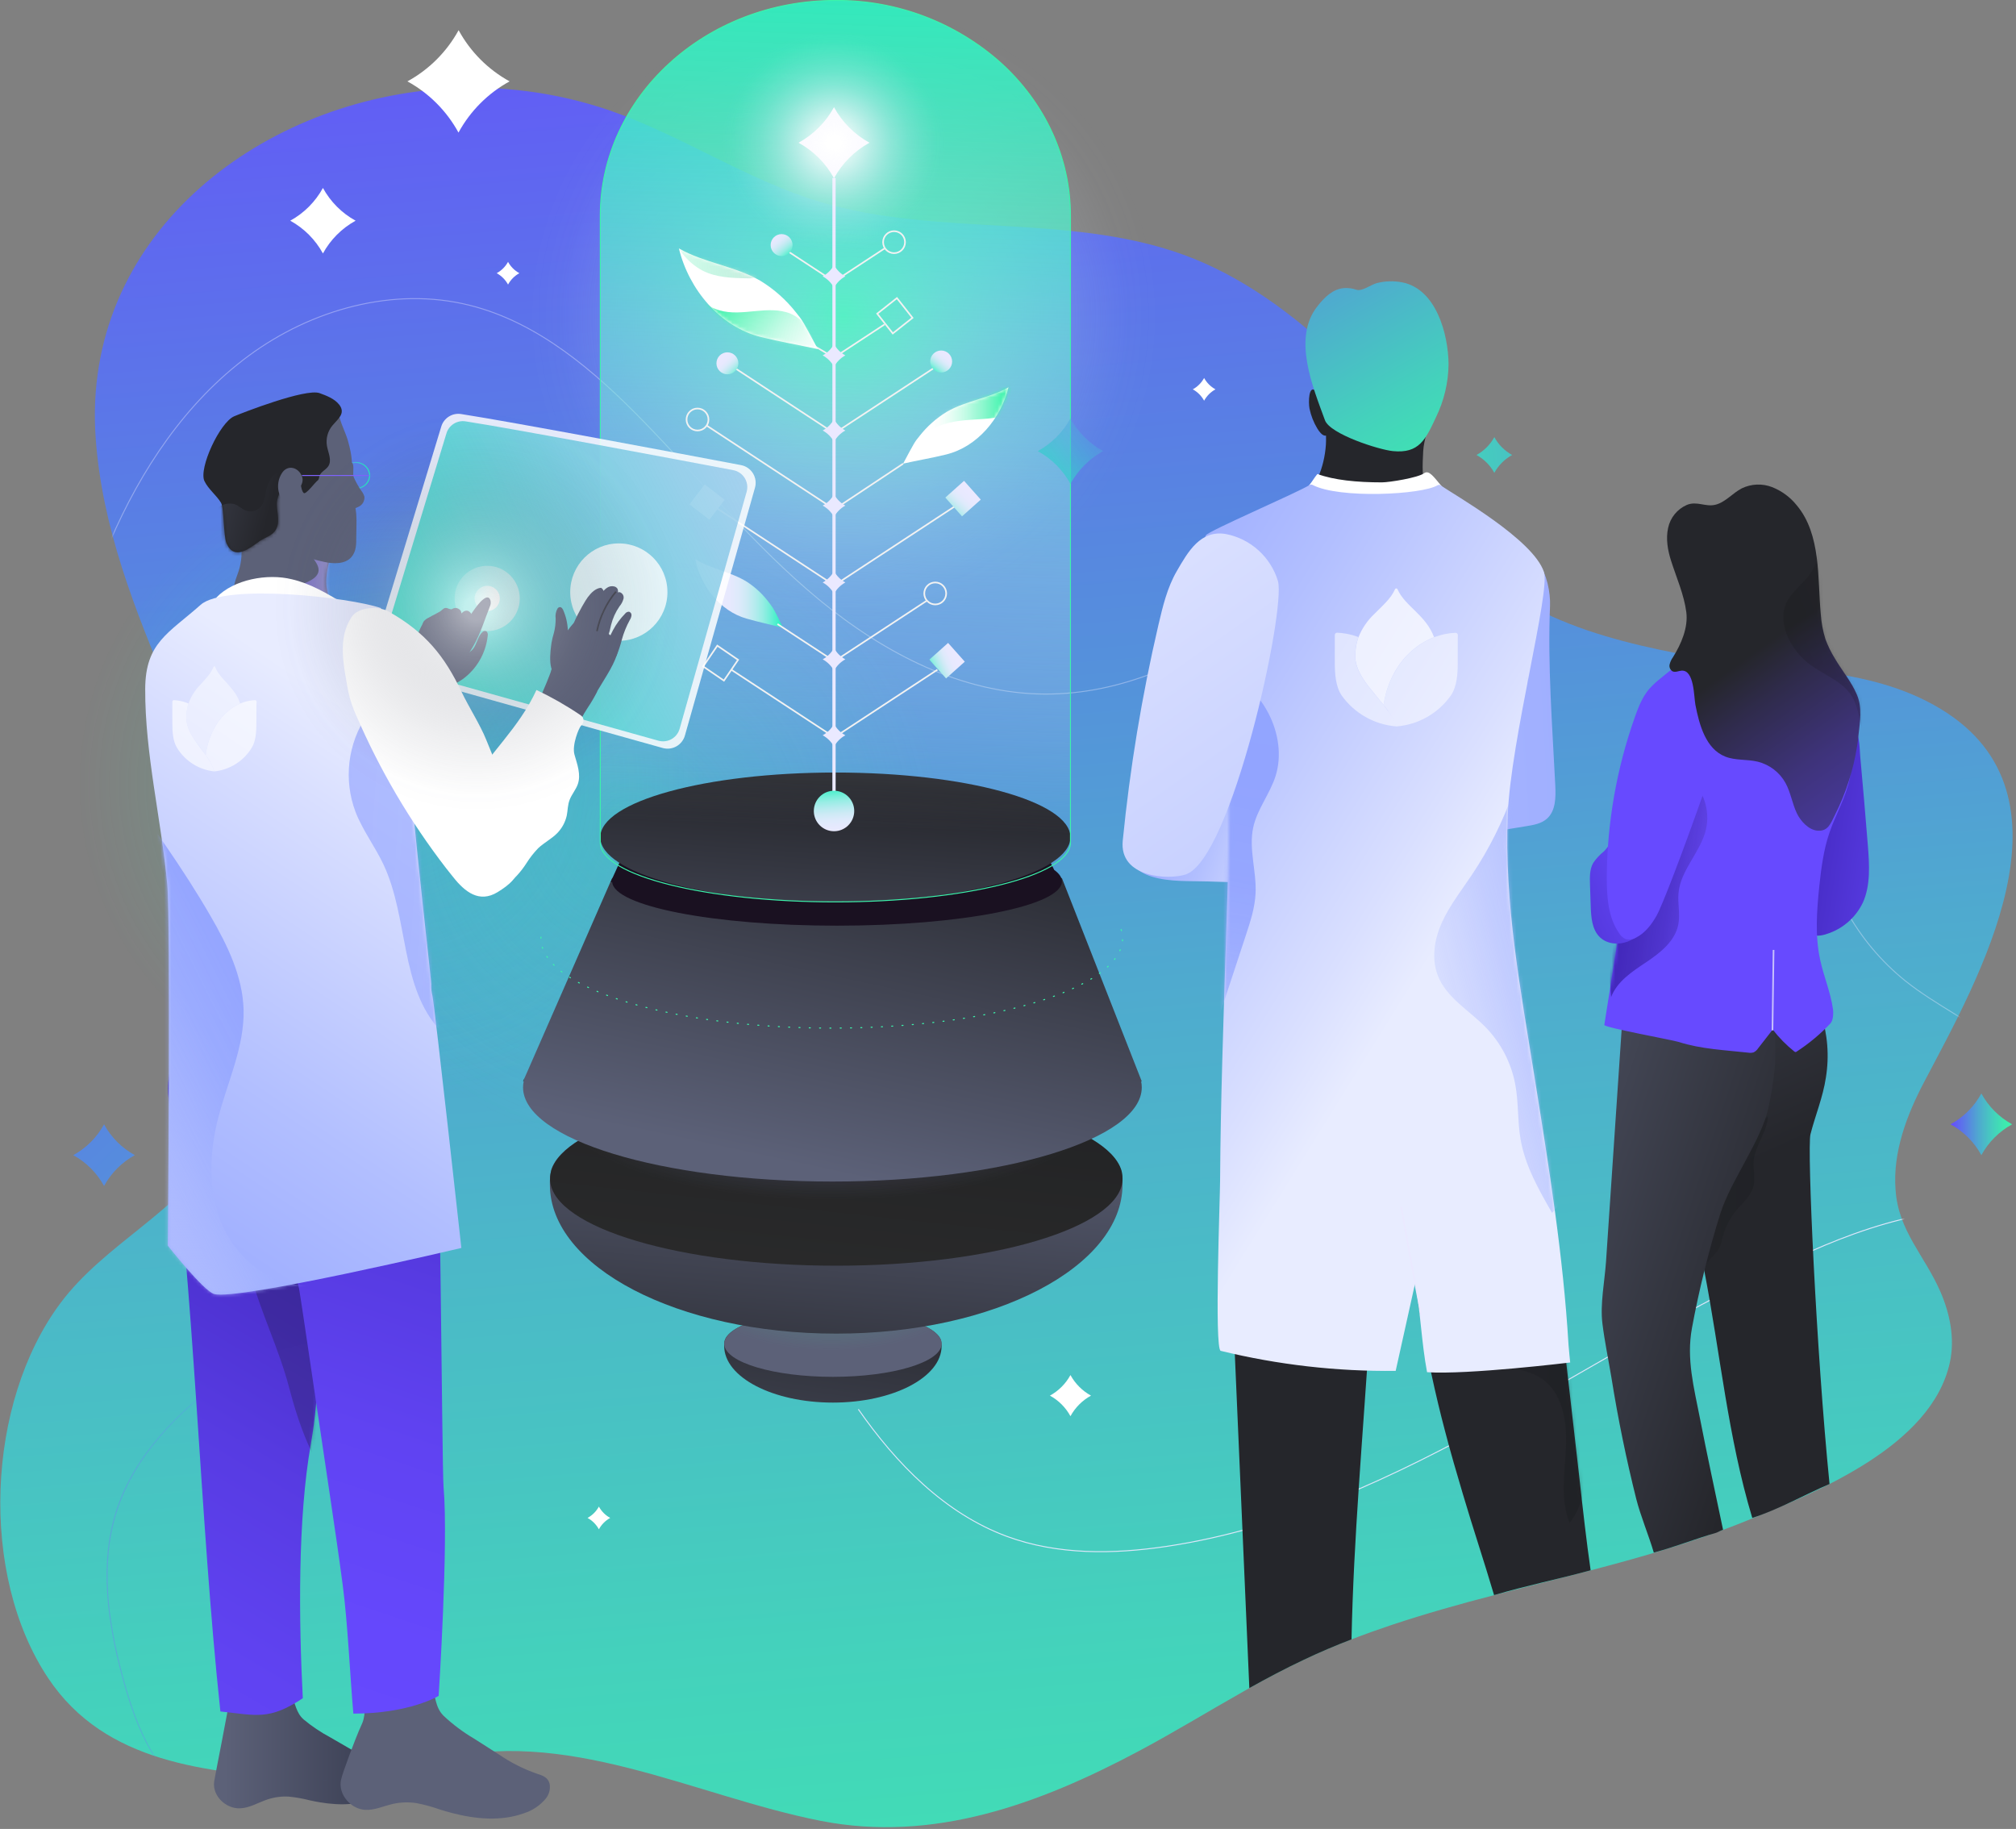 <svg width="571" height="518" viewBox="0 0 571 518" fill="none" xmlns="http://www.w3.org/2000/svg">
<rect x="0" y="0" width="571" height="518" fill="#808080" stroke="none"/>
<path d="M549.604 365.876C552.331 372.15 553.728 379.207 552.264 385.894C547.08 409.58 514.72 422.514 494.992 430.584C487.359 433.704 479.49 436.419 471.57 438.856C468.512 439.795 465.452 440.694 462.388 441.554L460.208 442.161C453.821 443.932 447.391 445.593 440.952 447.22C435.019 448.738 429.077 450.231 423.169 451.782C413.398 454.312 403.686 457.052 394.175 460.214C390.346 461.496 386.55 462.845 382.797 464.304C378.227 466.066 373.716 467.972 369.331 470.063C364.071 472.542 358.929 475.265 353.854 478.099L352.171 479.068C342.172 484.709 332.367 490.73 322.285 496.084C294.36 510.925 264.348 521.954 232.518 515.714C196.657 508.682 159.87 488.512 122.696 498.791C116.283 500.562 110.072 503.192 103.474 504.17C97.406 505.064 91.22 504.533 85.11 504.002C58.7 501.692 29.959 499.617 13.708 475.375C-5.969 446.023 -3.89 397.26 17.074 369.131C29.564 352.318 50.789 343.093 61.579 325.403C72.166 308.041 74.548 286.387 71.569 266.547C64.129 216.991 30.649 174.519 27.098 124.045C23.1 67.39 72.461 28.948 125.28 25.196C141.354 23.997 157.505 26.073 172.756 31.301C193.148 38.401 211.428 50.88 232.089 57.119C266.494 67.508 304.922 59.852 338.25 73.318C354.342 79.819 368.599 90.907 380.987 102.931C393.612 115.157 399.259 133.649 408.533 148.531C424.036 173.398 452.55 180.97 480.483 186.063C503.518 190.279 528.699 188.095 549.689 200.802C590.17 225.314 560.301 277.306 544.959 306.489C540.077 315.765 536.063 326.313 536.888 336.988C537.67 348.666 545.127 355.572 549.604 365.876Z" fill="url(#paint0_linear_20_10276)"/>
<mask id="mask0_20_10276" style="mask-type:luminance" maskUnits="userSpaceOnUse" x="0" y="24" width="571" height="494">
<path d="M549.602 365.876C552.329 372.149 553.726 379.207 552.262 385.893C547.078 409.579 514.718 422.514 494.99 430.583C487.357 433.703 479.488 436.418 471.568 438.855C468.51 439.794 465.45 440.693 462.386 441.553L460.206 442.16C453.819 443.931 447.389 445.592 440.95 447.22C435.017 448.737 429.075 450.23 423.167 451.781C413.396 454.311 403.684 457.051 394.173 460.214C390.344 461.495 386.548 462.844 382.795 464.303C378.225 466.065 373.714 467.971 369.329 470.062C364.069 472.541 358.927 475.265 353.852 478.098L352.169 479.067C342.17 484.709 332.365 490.729 322.283 496.084C294.358 510.924 264.346 521.953 232.517 515.713C196.655 508.681 159.869 488.512 122.695 498.79C116.281 500.561 110.07 503.192 103.472 504.17C97.404 505.064 91.218 504.533 85.108 504.001C58.698 501.691 29.957 499.617 13.706 475.374C-5.971 446.022 -3.892 397.26 17.072 369.13C29.562 352.317 50.787 343.092 61.577 325.402C72.164 308.04 74.546 286.386 71.567 266.546C64.127 216.991 30.647 174.518 27.096 124.044C23.098 67.389 72.459 28.947 125.278 25.195C141.353 23.996 157.503 26.073 172.754 31.3C193.146 38.4 211.426 50.879 232.087 57.119C266.492 67.507 304.92 59.851 338.248 73.317C354.34 79.818 368.597 90.906 380.985 102.93C393.61 115.157 399.257 133.648 408.531 148.531C424.034 173.397 452.548 180.969 480.481 186.062C503.516 190.278 528.697 188.094 549.687 200.801C590.168 225.313 560.299 277.305 544.957 306.489C540.075 315.764 536.061 326.312 536.886 336.987C537.668 348.666 545.125 355.572 549.602 365.876Z" fill="white"/>
</mask>
<g mask="url(#mask0_20_10276)">
<path opacity="0.39" d="M22.299 203.247C58.604 216.775 89.904 241.115 111.989 272.997C122.846 288.739 123.528 308.411 119.715 327.164C116.896 341.035 115.549 352.149 104.794 361.331C92.169 372.116 77.416 380.076 64.018 389.891C50.619 399.705 38.155 412.05 33.046 427.835C28.123 443.063 30.597 459.699 34.78 475.155C37.423 484.903 40.865 494.743 47.404 502.408C55.181 511.489 66.702 516.683 78.418 518.985C90.133 521.287 102.185 520.933 114.119 520.579" stroke="url(#paint1_linear_20_10276)" stroke-width="0.277" stroke-miterlimit="10"/>
<path opacity="0.39" d="M20.009 266.807C11.983 228.731 15.883 189.101 31.178 153.329C39.93 132.999 52.63 113.909 70.413 100.78C88.197 87.651 111.518 81.091 132.954 86.446C152.437 91.294 168.386 105.072 182.39 119.474C198.844 136.389 213.833 154.847 232.045 169.873C250.258 184.898 272.443 196.509 296.008 196.577C339.57 196.695 372.653 159.577 410.13 137.325C421.416 130.63 434.167 125.039 447.22 126.363C464.187 128.049 477.788 140.816 489.082 153.616C500.023 166.019 510.493 179.831 513.489 196.096C515.728 208.179 513.657 220.659 514.97 232.877C516.958 250.517 525.818 266.656 539.621 277.786C548.348 284.742 558.726 289.439 567.268 296.623C587.273 313.487 594.275 342.662 588.611 368.228C582.947 393.794 566.241 415.844 546.101 432.54C525.962 449.235 502.413 461.209 478.983 472.803" stroke="#EAE9FF" stroke-width="0.277" stroke-miterlimit="10"/>
<path opacity="0.92" d="M243.111 399.132C253.842 414.545 267.644 428.694 285.259 435.162C299.567 440.423 315.339 440.221 330.412 437.97C398.313 427.801 453.472 379.164 516.837 352.688C538.93 343.455 565.39 337.249 585.85 349.635C603.801 360.487 611.83 383.642 608.935 404.444C606.04 425.246 593.912 443.763 579.277 458.805C564.641 473.848 547.396 486.032 531.305 499.49" stroke="#EAE9FF" stroke-width="0.277" stroke-miterlimit="10"/>
</g>
<path opacity="0.29" d="M110.931 311.262C160.15 311.262 200.049 271.287 200.049 221.975C200.049 172.663 160.15 132.688 110.931 132.688C61.712 132.688 21.812 172.663 21.812 221.975C21.812 271.287 61.712 311.262 110.931 311.262Z" fill="url(#paint2_radial_20_10276)"/>
<path opacity="0.29" d="M178.849 324.568C228.067 324.568 267.967 284.592 267.967 235.281C267.967 185.969 228.067 145.994 178.849 145.994C129.63 145.994 89.731 185.969 89.731 235.281C89.731 284.592 129.63 324.568 178.849 324.568Z" fill="url(#paint3_radial_20_10276)"/>
<path d="M238.958 178.912C288.177 178.912 328.077 138.937 328.077 89.625C328.077 40.313 288.177 0.338 238.958 0.338C189.739 0.338 149.84 40.313 149.84 89.625C149.84 138.937 189.739 178.912 238.958 178.912Z" fill="url(#paint4_radial_20_10276)"/>
<path d="M266.696 381.222C266.696 390.076 252.91 397.243 235.901 397.243C218.892 397.243 205.115 390.068 205.115 381.222C205.115 381.087 205.115 380.952 205.115 380.818C205.131 380.43 205.176 380.043 205.25 379.662C206.748 374.915 219.894 371.23 235.893 371.23C251.892 371.23 265.038 374.94 266.536 379.662C266.61 380.043 266.655 380.43 266.671 380.818C266.688 380.952 266.696 381.087 266.696 381.222Z" fill="url(#paint5_linear_20_10276)"/>
<path d="M266.699 380.573C266.703 380.654 266.703 380.736 266.699 380.818C266.279 385.877 252.661 389.95 235.922 389.95C219.182 389.95 205.565 385.885 205.144 380.818C205.14 380.736 205.14 380.654 205.144 380.573C205.142 380.264 205.19 379.956 205.287 379.662C206.785 374.915 219.931 371.23 235.93 371.23C251.929 371.23 265.075 374.94 266.573 379.662C266.664 379.957 266.706 380.265 266.699 380.573Z" fill="#5C6178"/>
<path opacity="0.29" d="M235.633 388.542C257.739 388.542 275.66 380.38 275.66 370.312C275.66 360.243 257.739 352.081 235.633 352.081C213.526 352.081 195.605 360.243 195.605 370.312C195.605 380.38 213.526 388.542 235.633 388.542Z" fill="url(#paint6_radial_20_10276)"/>
<path d="M317.933 335.495C317.933 358.81 281.626 377.715 236.844 377.715C192.062 377.715 155.746 358.81 155.746 335.495C155.746 335.141 155.746 334.779 155.746 334.433C155.788 333.416 155.906 332.404 156.1 331.406C160.047 318.901 194.679 309.12 236.819 309.12C278.958 309.12 313.574 318.901 317.529 331.406C317.715 332.405 317.833 333.417 317.883 334.433C317.925 334.779 317.933 335.141 317.933 335.495Z" fill="url(#paint7_linear_20_10276)"/>
<path d="M317.934 333.792C317.934 334.006 317.934 334.216 317.934 334.424C316.823 347.764 280.953 358.473 236.869 358.473C192.786 358.473 156.916 347.764 155.797 334.424C155.797 334.216 155.797 334.006 155.797 333.792C155.798 332.979 155.926 332.171 156.176 331.397C160.123 318.893 194.755 309.111 236.895 309.111C279.034 309.111 313.65 318.893 317.605 331.397C317.838 332.174 317.949 332.982 317.934 333.792Z" fill="url(#paint8_linear_20_10276)"/>
<path d="M234.969 349.13C277.913 349.13 312.726 336.853 312.726 321.709C312.726 306.565 277.913 294.288 234.969 294.288C192.026 294.288 157.213 306.565 157.213 321.709C157.213 336.853 192.026 349.13 234.969 349.13Z" fill="url(#paint9_radial_20_10276)"/>
<path d="M323.21 306.278C323.326 306.833 323.385 307.398 323.387 307.965C323.387 322.696 284.159 334.635 235.767 334.635C187.374 334.635 148.146 322.687 148.146 307.965C148.148 307.398 148.207 306.833 148.323 306.278C148.402 305.911 148.5 305.548 148.618 305.191L149.283 303.69L173.378 248.688H300.764L323.387 306.278H323.21Z" fill="url(#paint10_linear_20_10276)"/>
<path d="M148.618 305.157C148.5 305.514 148.402 305.877 148.323 306.245H148.146L148.618 305.157Z" fill="url(#paint11_linear_20_10276)"/>
<path d="M300.767 249.632C300.767 256.563 272.253 262.17 237.074 262.17C202.197 262.17 173.869 256.656 173.389 249.809H172.951L183.48 226.705H288.833L298.595 246.386C300.035 247.423 300.767 248.51 300.767 249.632Z" fill="#1A1121"/>
<path d="M303.19 237.135C303.19 247.254 273.38 255.475 236.61 255.475C199.84 255.475 170.021 247.254 170.021 237.135C170.021 227.017 199.831 218.796 236.61 218.796C273.388 218.796 303.19 226.966 303.19 237.135Z" fill="url(#paint12_linear_20_10276)"/>
<path d="M317.546 263.275C317.804 264.073 317.935 264.907 317.934 265.746C317.934 265.965 317.934 266.176 317.934 266.395C316.806 280.148 280.364 291.185 235.565 291.185C190.766 291.185 154.333 280.148 153.205 266.395C153.192 266.179 153.192 265.962 153.205 265.746C153.208 264.907 153.338 264.074 153.592 263.275" stroke="#3CF2AB" stroke-width="0.296" stroke-miterlimit="10" stroke-linecap="round" stroke-dasharray="0.3 2.62"/>
<path d="M303.19 61.184V238.822C302.828 248.013 273.153 255.433 236.61 255.433C200.067 255.433 170.392 248.013 170.021 238.822V61.184C170.021 27.456 199.831 0.127 236.61 0.127C253.98 -0.008 270.772 6.368 283.69 18.003C295.742 29.058 303.19 44.32 303.19 61.184Z" fill="url(#paint13_linear_20_10276)"/>
<path d="M303.19 61.184V238.822C302.828 248.013 273.153 255.433 236.61 255.433C200.067 255.433 170.392 248.013 170.021 238.822V61.184C170.021 27.456 199.831 0.127 236.61 0.127C253.98 -0.008 270.772 6.368 283.69 18.003C295.742 29.058 303.19 44.32 303.19 61.184Z" stroke="#3CF2AB" stroke-width="0.277" stroke-miterlimit="10"/>
<path d="M268.144 116.642C273.581 113.48 280.179 112.813 285.641 109.694C283.487 118.539 276.804 126.558 267.967 128.725C263.986 129.712 259.728 130.411 255.789 131.314C259.063 125.175 259.063 125.175 260.46 123.463C262.592 120.746 265.195 118.435 268.144 116.642Z" fill="white"/>
<mask id="mask1_20_10276" style="mask-type:luminance" maskUnits="userSpaceOnUse" x="255" y="109" width="31" height="23">
<path d="M268.144 116.643C273.581 113.481 280.179 112.814 285.641 109.694C283.487 118.54 276.804 126.559 267.967 128.726C263.986 129.712 259.728 130.412 255.789 131.314C259.063 125.176 259.063 125.176 260.46 123.464C262.592 120.747 265.195 118.436 268.144 116.643Z" fill="white"/>
</mask>
<g mask="url(#mask1_20_10276)">
<path d="M268.801 119.728C272.891 118.733 277.175 118.927 281.349 118.379C285.524 117.831 289.892 116.347 292.375 112.94C293.511 111.38 294.167 109.205 293.216 107.518C292.375 106.093 290.691 105.428 289.134 105.132C285.651 104.616 282.095 104.946 278.766 106.093C272.265 108.123 266.395 111.797 261.723 116.76C259.353 119.256 257.311 122.044 255.647 125.057C255.192 125.901 253.669 127.739 254.931 128.135C256.194 128.531 257.599 126.356 258.256 125.698C261.16 122.78 264.807 120.715 268.801 119.728Z" fill="url(#paint14_linear_20_10276)"/>
</g>
<path d="M211.663 164.848C207.102 161.964 201.463 161.18 196.885 158.33C198.45 165.986 203.921 173.052 211.419 175.194C214.786 176.172 218.43 176.939 221.78 177.799C219.162 172.428 219.162 172.428 218.018 170.927C216.284 168.532 214.131 166.472 211.663 164.848Z" fill="url(#paint15_linear_20_10276)"/>
<path d="M228.234 96.582L236.221 101.27L250.529 91.885" stroke="#F2F2F2" stroke-width="0.462" stroke-miterlimit="10"/>
<path d="M215.369 79.523C208.198 75.358 199.487 74.464 192.283 70.358C195.128 82.028 203.94 92.576 215.579 95.469C220.831 96.767 226.453 97.754 231.645 98.883C227.32 90.78 227.32 90.78 225.485 88.529C222.679 84.944 219.252 81.894 215.369 79.523Z" fill="white"/>
<mask id="mask2_20_10276" style="mask-type:luminance" maskUnits="userSpaceOnUse" x="192" y="70" width="40" height="29">
<path d="M215.371 79.523C208.2 75.357 199.489 74.463 192.285 70.357C195.13 82.027 203.941 92.576 215.581 95.468C220.833 96.766 226.455 97.753 231.647 98.883C227.321 90.78 227.321 90.779 225.487 88.528C222.681 84.943 219.254 81.893 215.371 79.523Z" fill="white"/>
</mask>
<g mask="url(#mask2_20_10276)">
<path d="M203.756 87.888C210.228 89.802 217.542 86.294 223.821 88.799C226.087 89.761 227.985 91.429 229.233 93.554C230.482 95.68 231.016 98.151 230.755 100.604C230.436 103.184 228.845 105.899 226.286 106.354C224.376 106.7 222.482 105.705 220.892 104.592C217.525 102.214 214.58 99.153 211.146 96.809C206.82 93.866 201.77 92.146 197.318 89.397C195.523 88.356 193.934 86.992 192.63 85.375C191.063 83.141 190.148 80.513 189.988 77.786C189.929 77.129 189.466 75.037 190.24 74.751C191.014 74.464 192.075 75.914 192.395 76.37C195.677 81.083 197.655 86.117 203.756 87.888Z" fill="url(#paint16_linear_20_10276)"/>
<path d="M198.892 76.597C202.755 78.604 207.308 78.765 211.634 78.824C212.633 78.9 213.637 78.776 214.588 78.461C215.055 78.287 215.462 77.983 215.761 77.584C216.059 77.184 216.236 76.707 216.272 76.21C216.235 75.738 216.103 75.279 215.884 74.86C214.728 72.488 213.111 70.37 211.126 68.633C209.142 66.895 206.831 65.572 204.329 64.742C201.804 63.899 189.954 61.184 189.778 65.585C189.693 67.651 192.05 70.282 193.262 71.791C194.788 73.765 196.705 75.401 198.892 76.597Z" fill="url(#paint17_linear_20_10276)"/>
</g>
<path d="M236.221 50.399V229.69" stroke="#EAE9FF" stroke-width="0.924" stroke-miterlimit="10"/>
<path d="M236.221 30.356C238.539 34.607 242.027 38.101 246.27 40.424C242.027 42.747 238.539 46.241 236.221 50.492C233.902 46.241 230.415 42.747 226.172 40.424C230.412 38.098 233.899 34.605 236.221 30.356Z" fill="white"/>
<path d="M236.221 79.751L250.528 70.366" stroke="#F2F2F2" stroke-width="0.462" stroke-miterlimit="10"/>
<path d="M236.237 79.751L221.93 70.366" stroke="#F2F2F2" stroke-width="0.462" stroke-miterlimit="10"/>
<path d="M236.221 122.797L265.509 103.58" stroke="#F2F2F2" stroke-width="0.462" stroke-miterlimit="10"/>
<path d="M236.221 144.316L255.805 131.322" stroke="#F2F2F2" stroke-width="0.462" stroke-miterlimit="10"/>
<path d="M236.221 165.842L270.744 143.202" stroke="#F2F2F2" stroke-width="0.462" stroke-miterlimit="10"/>
<path d="M236.221 187.361L262.403 170.193" stroke="#F2F2F2" stroke-width="0.462" stroke-miterlimit="10"/>
<path d="M236.221 208.888L265.509 189.68" stroke="#F2F2F2" stroke-width="0.462" stroke-miterlimit="10"/>
<path d="M253.231 71.698C254.946 71.698 256.336 70.305 256.336 68.587C256.336 66.869 254.946 65.476 253.231 65.476C251.515 65.476 250.125 66.869 250.125 68.587C250.125 70.305 251.515 71.698 253.231 71.698Z" stroke="#F2F2F2" stroke-width="0.462" stroke-miterlimit="10"/>
<path d="M266.57 105.494C268.286 105.494 269.676 104.101 269.676 102.383C269.676 100.664 268.286 99.271 266.57 99.271C264.855 99.271 263.465 100.664 263.465 102.383C263.465 104.101 264.855 105.494 266.57 105.494Z" fill="url(#paint18_linear_20_10276)"/>
<path d="M264.889 171.189C266.604 171.189 267.994 169.796 267.994 168.077C267.994 166.359 266.604 164.966 264.889 164.966C263.174 164.966 261.783 166.359 261.783 168.077C261.783 169.796 263.174 171.189 264.889 171.189Z" stroke="#F2F2F2" stroke-width="0.462" stroke-miterlimit="10"/>
<path d="M236.223 235.424C239.384 235.424 241.946 232.857 241.946 229.69C241.946 226.523 239.384 223.956 236.223 223.956C233.062 223.956 230.5 226.523 230.5 229.69C230.5 232.857 233.062 235.424 236.223 235.424Z" fill="url(#paint19_linear_20_10276)"/>
<path d="M254.038 84.426L248.459 88.844L252.869 94.434L258.448 90.015L254.038 84.426Z" stroke="#F2F2F2" stroke-width="0.462" stroke-miterlimit="10"/>
<path d="M273.052 136.181L267.744 140.923L272.477 146.241L277.785 141.499L273.052 136.181Z" fill="url(#paint20_linear_20_10276)"/>
<path d="M268.531 182.087L263.223 186.829L267.955 192.147L273.264 187.406L268.531 182.087Z" fill="url(#paint21_linear_20_10276)"/>
<path d="M236.415 122.797L207.127 103.58" stroke="#F2F2F2" stroke-width="0.462" stroke-miterlimit="10"/>
<path d="M236.416 144.315L200.117 120.512" stroke="#F2F2F2" stroke-width="0.462" stroke-miterlimit="10"/>
<path d="M236.415 165.842L201.9 143.202" stroke="#F2F2F2" stroke-width="0.462" stroke-miterlimit="10"/>
<path d="M236.416 187.361L220.207 176.745" stroke="#F2F2F2" stroke-width="0.462" stroke-miterlimit="10"/>
<path d="M236.415 208.888L207.127 189.68" stroke="#F2F2F2" stroke-width="0.462" stroke-miterlimit="10"/>
<path d="M221.377 72.525C223.092 72.525 224.483 71.132 224.483 69.414C224.483 67.695 223.092 66.302 221.377 66.302C219.662 66.302 218.271 67.695 218.271 69.414C218.271 71.132 219.662 72.525 221.377 72.525Z" fill="url(#paint22_linear_20_10276)"/>
<path d="M206.025 106.009C207.741 106.009 209.131 104.615 209.131 102.897C209.131 101.179 207.741 99.786 206.025 99.786C204.31 99.786 202.92 101.179 202.92 102.897C202.92 104.615 204.31 106.009 206.025 106.009Z" fill="url(#paint23_linear_20_10276)"/>
<path d="M197.559 121.929C199.274 121.929 200.664 120.536 200.664 118.817C200.664 117.099 199.274 115.706 197.559 115.706C195.844 115.706 194.453 117.099 194.453 118.817C194.453 120.536 195.844 121.929 197.559 121.929Z" stroke="#F2F2F2" stroke-width="0.462" stroke-miterlimit="10"/>
<path d="M195.271 142.859L200.912 147.198L205.242 141.546L199.601 137.207L195.271 142.859Z" fill="white"/>
<path d="M199.163 188.754L205.039 192.767L209.045 186.879L203.168 182.866L199.163 188.754Z" stroke="#F2F2F2" stroke-width="0.462" stroke-miterlimit="10"/>
<path opacity="0.85" d="M130.608 117.265C145.555 119.593 193.569 128.64 209.88 131.727C210.575 131.858 211.236 132.132 211.819 132.534C212.402 132.935 212.896 133.454 213.268 134.057C213.64 134.66 213.883 135.334 213.981 136.036C214.078 136.738 214.029 137.453 213.835 138.135L193.99 208.323C193.621 209.625 192.753 210.727 191.574 211.388C190.395 212.049 189.003 212.214 187.703 211.848L109.433 189.924C108.778 189.741 108.167 189.429 107.634 189.006C107.102 188.583 106.659 188.058 106.332 187.461C106.005 186.864 105.8 186.207 105.73 185.53C105.66 184.852 105.726 184.168 105.924 183.516L124.978 120.824C125.326 119.648 126.089 118.638 127.125 117.983C128.161 117.329 129.399 117.074 130.608 117.265Z" fill="white"/>
<path d="M131.889 119.339C146.197 121.566 192.098 130.209 207.685 133.16C208.351 133.285 208.984 133.548 209.543 133.933C210.102 134.317 210.575 134.814 210.931 135.391C211.288 135.969 211.52 136.615 211.613 137.288C211.706 137.96 211.658 138.645 211.472 139.299L192.494 206.409C192.143 207.653 191.314 208.706 190.189 209.338C189.064 209.97 187.735 210.13 186.493 209.782L111.59 188.82C110.963 188.645 110.378 188.346 109.868 187.941C109.359 187.536 108.935 187.034 108.621 186.463C108.308 185.892 108.111 185.265 108.043 184.617C107.974 183.969 108.036 183.314 108.223 182.69L126.444 122.746C126.782 121.612 127.522 120.64 128.525 120.013C129.527 119.386 130.723 119.146 131.889 119.339Z" fill="url(#paint24_linear_20_10276)"/>
<path d="M518.187 420.297C510.916 423.417 503.88 427.473 496.305 429.91C489.421 407.084 487.266 383.466 482.705 359.839C482.419 358.366 482.124 356.893 481.821 355.42C480.082 346.988 478.584 338.492 477.327 329.93C476.132 321.81 475.172 313.471 476.864 305.477C478.833 296.143 485.322 287.871 494.1 284.794C496.858 283.828 499.775 283.405 502.693 283.546C507.27 283.924 511.789 284.829 516.159 286.244C516.066 286.244 515.856 287.087 515.755 287.087C517.654 292.91 518.136 299.102 517.16 305.149C516.319 310.781 514.181 315.807 512.784 321.246C511.799 325.082 514.425 382.842 518.187 420.297Z" fill="url(#paint25_linear_20_10276)"/>
<mask id="mask3_20_10276" style="mask-type:luminance" maskUnits="userSpaceOnUse" x="475" y="283" width="44" height="147">
<path d="M518.187 420.297C510.916 423.417 503.88 427.473 496.305 429.91C489.421 407.084 487.266 383.466 482.705 359.839C482.419 358.366 482.124 356.893 481.821 355.42C480.082 346.988 478.584 338.492 477.327 329.93C476.132 321.81 475.172 313.471 476.864 305.477C478.833 296.143 485.322 287.871 494.1 284.794C496.858 283.828 499.775 283.405 502.693 283.546C507.27 283.924 511.789 284.829 516.159 286.244C516.066 286.244 515.856 287.087 515.755 287.087C517.654 292.91 518.136 299.102 517.16 305.149C516.319 310.781 514.181 315.807 512.784 321.246C511.799 325.082 514.425 382.842 518.187 420.297Z" fill="white"/>
</mask>
<g mask="url(#mask3_20_10276)">
<path style="mix-blend-mode:multiply" opacity="0.26" d="M498.176 318.724C498.897 317.735 499.763 316.86 500.742 316.127C500.574 320.664 496.989 324.509 496.677 329.037C496.526 331.313 497.216 333.649 496.677 335.866C495.996 338.716 493.521 340.698 491.67 342.966C489.752 345.36 488.394 348.156 487.697 351.145C487.556 352.311 487.105 353.417 486.393 354.349C485.282 355.724 484.045 357.014 482.875 358.338C483.481 353.321 485.324 348.557 487.159 343.852C488.994 339.147 490.862 334.332 492.865 329.627C494.733 325.25 496.762 320.874 499.783 317.206" fill="url(#paint26_linear_20_10276)"/>
</g>
<path d="M479.22 376.129C477.605 384.882 479.784 392.994 481.493 401.746C483.521 412.135 485.844 422.826 488.032 433.273C487.342 433.476 486.778 433.872 486.088 434.117C480.003 435.879 474.541 438.088 468.414 439.732C467.034 435.002 464.652 429.319 463.449 424.555C460.615 413.25 458.276 401.825 456.43 390.279C455.588 385.219 454.494 379.958 453.863 374.89C453.164 369.342 454.502 362.883 454.881 357.3C456.519 332.96 458.158 308.62 459.796 284.279C466.647 278.377 474.718 275.147 483.496 276.825C486.262 277.23 488.862 278.397 491.003 280.198C492.354 281.502 493.42 283.072 494.134 284.81C494.614 285.915 501.027 284.81 501.355 285.923C503.93 295.038 502.861 304.381 500.9 313.656C498.939 322.932 490.103 334.585 487.283 343.624C485.6 348.987 484.085 354.409 482.738 359.889C481.403 365.247 480.23 370.66 479.22 376.129Z" fill="url(#paint27_linear_20_10276)"/>
<path d="M529.036 239.379C529.482 244.902 529.835 250.796 527.613 255.67C525.703 259.64 522.33 262.714 518.204 264.245C516.521 264.886 514.77 265.325 513.155 264.717C511.008 263.925 509.552 261.505 508.829 258.984C507.381 253.925 508.265 248.385 509.855 243.418C511.446 238.452 513.71 233.789 515.115 228.746C516.437 224.016 516.992 218.999 518.583 214.412C519.34 212.186 521.63 206.427 524.02 206.123C526.797 205.769 526.679 212.152 526.873 214.159C527.642 222.546 528.362 230.953 529.036 239.379Z" fill="url(#paint28_linear_20_10276)"/>
<path d="M485.188 182.066C483.454 182.909 481.703 184.882 480.374 186.037C478.472 187.684 476.609 189.371 474.785 191.096C473.628 192.114 472.62 193.289 471.789 194.587C470.972 196.177 470.404 197.884 470.106 199.647C468.423 207.236 466.403 214.74 465.688 222.413C464.997 229.867 466.58 237.591 464.375 244.851C463.432 247.954 461.85 250.812 460.764 253.873C459.757 257.072 459.033 260.353 458.601 263.68L454.393 290.283C454.284 291.016 473.75 294.549 475.501 295.114C481.804 297.129 488.529 297.408 495.144 298.133C495.657 298.228 496.185 298.2 496.684 298.049C497.202 297.79 497.641 297.397 497.955 296.911L502.096 291.59C503.879 293.897 505.93 295.983 508.206 297.804C508.308 297.893 508.434 297.949 508.568 297.965C508.683 297.954 508.792 297.906 508.879 297.83C512.357 295.568 515.555 292.902 518.406 289.887C519.248 289.043 519.323 286.952 519.155 285.772C518.473 280.982 516.521 276.496 515.511 271.741C514.063 264.995 514.568 257.946 515.284 251.065C515.831 245.897 516.496 240.694 518.179 235.786C519.963 230.584 522.867 225.761 523.927 220.373C525.097 214.428 523.927 208.188 521.352 202.665C518.776 197.142 515.014 192.345 510.865 187.943C507.835 184.73 504.326 181.56 499.975 180.826C497.62 180.566 495.238 180.708 492.931 181.248C490.717 181.619 488.049 181.298 485.979 181.754C485.704 181.828 485.439 181.933 485.188 182.066Z" fill="#674AFF"/>
<mask id="mask4_20_10276" style="mask-type:luminance" maskUnits="userSpaceOnUse" x="454" y="180" width="71" height="119">
<path d="M485.188 182.066C483.454 182.909 481.703 184.882 480.374 186.037C478.472 187.684 476.609 189.371 474.785 191.096C473.628 192.114 472.62 193.289 471.789 194.587C470.972 196.177 470.404 197.884 470.106 199.647C468.423 207.236 466.403 214.74 465.688 222.413C464.997 229.867 466.58 237.591 464.375 244.851C463.432 247.954 461.85 250.812 460.764 253.873C459.757 257.072 459.033 260.353 458.601 263.68L454.393 290.283C454.284 291.016 473.75 294.549 475.501 295.114C481.804 297.129 488.529 297.408 495.144 298.133C495.657 298.228 496.185 298.2 496.684 298.049C497.202 297.79 497.641 297.397 497.955 296.911L502.096 291.59C503.879 293.897 505.93 295.983 508.206 297.804C508.308 297.893 508.434 297.949 508.568 297.965C508.683 297.954 508.792 297.906 508.879 297.83C512.357 295.568 515.555 292.902 518.406 289.887C519.248 289.043 519.323 286.952 519.155 285.772C518.473 280.982 516.521 276.496 515.511 271.741C514.063 264.995 514.568 257.946 515.284 251.065C515.831 245.897 516.496 240.694 518.179 235.786C519.963 230.584 522.867 225.761 523.927 220.373C525.097 214.428 523.927 208.188 521.352 202.665C518.776 197.142 515.014 192.345 510.865 187.943C507.835 184.73 504.326 181.56 499.975 180.826C497.62 180.566 495.238 180.708 492.931 181.248C490.717 181.619 488.049 181.298 485.979 181.754C485.704 181.828 485.439 181.933 485.188 182.066Z" fill="white"/>
</mask>
<g mask="url(#mask4_20_10276)">
<path d="M478.607 220.431C480.577 222.217 482.041 224.492 482.85 227.028C483.658 229.563 483.783 232.268 483.211 234.867C481.704 241.284 476.04 246.326 475.417 252.886C475.131 255.863 475.939 258.898 475.359 261.833C474.441 266.529 470.309 269.809 466.32 272.474C462.33 275.139 458.013 277.938 456.313 282.407C454.916 270.804 458.577 259.185 463.223 248.46C467.868 237.734 473.591 227.379 476.688 216.131" fill="url(#paint29_linear_20_10276)"/>
</g>
<path d="M451.231 244.438C450.229 246.251 450.271 248.435 450.339 250.509L450.549 256.639C450.65 259.818 450.911 263.385 453.234 265.526C455.414 267.559 458.915 267.677 461.65 266.412C464.385 265.147 466.355 262.727 467.861 260.155C470.657 255.344 472.024 249.832 471.8 244.269C471.774 242.186 471.318 240.13 470.462 238.232C470.028 237.287 469.408 236.441 468.639 235.743C467.869 235.046 466.966 234.513 465.984 234.176C462.744 233.198 458.746 235.104 456.836 237.734C456.106 238.938 455.26 240.068 454.311 241.107C453.117 242.05 452.078 243.174 451.231 244.438Z" fill="url(#paint30_linear_20_10276)"/>
<path d="M470.569 191.923C469.333 192.882 468.181 193.946 467.127 195.102C465.208 197.345 464.089 200.161 463.096 202.952C457.888 217.591 455.182 233.004 455.092 248.544C455.092 254.033 455.471 259.868 458.627 264.354C459.037 265.039 459.64 265.588 460.36 265.931C460.869 266.081 461.403 266.123 461.929 266.055C462.455 265.987 462.961 265.81 463.415 265.535C465.94 264.253 467.766 261.859 469.18 259.379C472.446 253.646 492.055 199.301 493.831 188.432C494.176 186.341 494.336 184.022 493.158 182.26C492.573 181.493 491.815 180.877 490.946 180.46C490.077 180.044 489.122 179.84 488.159 179.865C484.321 179.815 482.974 181.695 480.349 183.913C477.125 186.628 473.826 189.259 470.569 191.923Z" fill="#674AFF"/>
<path d="M502.021 291.809L502.333 269.042" stroke="#C7C0FC" stroke-width="0.462" stroke-miterlimit="10"/>
<path d="M485.836 187.986C489.733 192.172 492.549 197.25 494.042 202.775" stroke="black" stroke-width="0.462" stroke-miterlimit="10"/>
<path d="M514.584 162.562L513.852 171.542C513.103 180.7 512.354 189.983 513.986 199.022" stroke="black" stroke-width="0.462" stroke-miterlimit="10"/>
<path d="M525.99 211.317C524.934 218.082 522.827 224.641 519.745 230.753C518.533 233.156 517.826 235.433 514.914 235.272C512.271 235.129 509.957 232.506 508.913 230.306C507.609 227.54 507.18 224.404 505.698 221.722C504.867 220.235 503.74 218.935 502.386 217.902C501.032 216.869 499.482 216.126 497.829 215.718C494.791 214.993 491.509 215.432 488.614 214.268C483.16 212.076 481.317 205.397 480.198 199.621C479.752 197.345 479.903 189.672 476.259 189.941C475.417 190.009 474.576 190.49 473.734 190.144C473.402 189.948 473.142 189.65 472.991 189.295C472.839 188.94 472.805 188.547 472.892 188.171C473.086 187.418 473.421 186.709 473.877 186.08C476.192 182.361 478.178 177.732 477.622 173.389C476.991 168.457 474.811 163.549 473.313 158.844C472.345 155.825 471.782 152.579 472.472 149.493C472.775 148.076 473.409 146.751 474.322 145.627C475.235 144.503 476.4 143.611 477.723 143.026C480.593 141.803 483.059 143.658 485.879 142.95C488.698 142.241 490.718 139.67 493.344 138.304C494.67 137.665 496.112 137.305 497.583 137.244C499.053 137.183 500.52 137.423 501.894 137.95C504.645 139.032 507.065 140.816 508.913 143.127C515.857 151.407 514.754 163.92 515.705 173.92C515.869 176.33 516.313 178.713 517.027 181.021C517.731 182.927 518.625 184.757 519.695 186.485C521.723 189.942 524.399 193.07 525.956 196.788C527.513 200.507 526.798 204.377 526.377 208.273C526.284 209.31 526.15 210.305 525.99 211.317Z" fill="url(#paint31_linear_20_10276)"/>
<mask id="mask5_20_10276" style="mask-type:luminance" maskUnits="userSpaceOnUse" x="472" y="137" width="55" height="99">
<path d="M525.988 211.318C524.932 218.083 522.825 224.642 519.743 230.754C518.531 233.157 517.824 235.433 514.912 235.273C512.27 235.13 509.955 232.507 508.912 230.307C507.607 227.541 507.178 224.404 505.697 221.723C504.865 220.236 503.738 218.935 502.384 217.903C501.031 216.87 499.48 216.127 497.827 215.719C494.789 214.994 491.507 215.432 488.612 214.269C483.158 212.076 481.315 205.398 480.196 199.622C479.75 197.346 479.901 189.672 476.257 189.942C475.415 190.01 474.574 190.49 473.732 190.145C473.4 189.948 473.14 189.651 472.989 189.296C472.837 188.941 472.803 188.548 472.891 188.172C473.085 187.419 473.419 186.709 473.875 186.081C476.19 182.362 478.176 177.733 477.62 173.39C476.989 168.457 474.809 163.55 473.311 158.845C472.343 155.826 471.78 152.58 472.47 149.494C472.773 148.077 473.407 146.752 474.32 145.628C475.233 144.504 476.398 143.612 477.721 143.027C480.591 141.804 483.057 143.659 485.877 142.95C488.696 142.242 490.716 139.67 493.342 138.304C494.668 137.666 496.11 137.306 497.581 137.245C499.051 137.184 500.518 137.424 501.892 137.95C504.643 139.033 507.063 140.817 508.912 143.127C515.855 151.408 514.752 163.921 515.703 173.921C515.867 176.331 516.311 178.714 517.025 181.021C517.729 182.928 518.623 184.758 519.693 186.485C521.721 189.943 524.397 193.071 525.954 196.789C527.511 200.508 526.796 204.378 526.375 208.274C526.282 209.311 526.148 210.306 525.988 211.318Z" fill="white"/>
</mask>
<g mask="url(#mask5_20_10276)">
<path style="mix-blend-mode:multiply" opacity="0.25" d="M514.786 150.927C515.417 154.679 515.081 158.736 513.052 161.965C511.024 165.195 507.237 167.538 505.773 171.198C504.577 174.183 505.141 177.632 506.463 180.566C507.736 183.377 509.66 185.843 512.076 187.759C516.284 191.131 522.007 192.818 524.7 197.481C526.501 200.592 526.535 204.42 527.882 207.751C528.011 208.233 528.31 208.653 528.723 208.931C529.649 209.404 530.651 208.476 531.248 207.608C535.33 201.419 535.768 193.433 534.429 186.14C533.091 178.846 530.221 171.957 527.949 164.882C526.055 158.862 524.633 152.622 521.654 147.066C520.56 145.034 515.88 136.644 513.103 137.79C509.467 139.325 514.391 148.6 514.786 150.927Z" fill="url(#paint32_linear_20_10276)"/>
</g>
<path d="M388.066 374.806C385.945 407.885 383.386 435.651 382.797 464.304C378.227 466.066 373.716 467.972 369.332 470.063C364.071 472.542 358.929 475.265 353.854 478.098C352.491 446.551 351.119 415.007 349.739 383.465L348.897 364.915C348.274 350.58 353.408 335.681 358.441 322.248C361.143 315.039 364.391 307.737 370.072 302.543C372.597 300.249 376.14 298.327 379.279 299.659C381.804 300.705 383.142 303.445 383.866 306.067C384.59 308.69 384.96 311.498 386.45 313.774C386.391 318.834 386.248 324.449 386.189 329.5C385.995 344.627 389.042 359.695 388.066 374.806Z" fill="#25262B"/>
<path d="M450.523 444.741C441.215 447.271 432.563 449.016 423.171 451.765C420.36 442.237 417.161 432.726 414.35 423.197C412.6 417.295 410.849 411.342 409.301 405.372C406.481 394.731 404.201 383.946 402.324 373.102C400.178 360.733 401.482 348.92 400.901 336.381C400.593 332.956 400.712 329.506 401.255 326.111C401.937 322.738 403.569 319.449 406.364 317.451C409.89 314.921 414.78 314.921 418.777 316.608C422.775 318.294 425.897 321.608 428.33 325.2C431.923 330.512 434.221 336.6 436.274 342.654C440.483 354.763 441.433 366.82 442.873 379.485C444.393 392.774 445.911 406.06 447.426 419.344C448.309 427.354 449.362 436.781 450.523 444.741Z" fill="#25262B"/>
<mask id="mask6_20_10276" style="mask-type:luminance" maskUnits="userSpaceOnUse" x="400" y="315" width="51" height="137">
<path d="M450.523 444.741C441.215 447.271 432.563 449.016 423.171 451.765C420.36 442.237 417.161 432.725 414.35 423.197C412.6 417.295 410.849 411.342 409.301 405.372C406.481 394.73 404.201 383.946 402.324 373.102C400.178 360.732 401.482 348.919 400.901 336.381C400.593 332.956 400.712 329.506 401.255 326.11C401.937 322.738 403.569 319.449 406.364 317.451C409.89 314.921 414.78 314.921 418.777 316.607C422.775 318.294 425.897 321.608 428.33 325.2C431.923 330.512 434.221 336.6 436.274 342.654C440.483 354.763 441.433 366.82 442.873 379.485C444.393 392.774 445.911 406.06 447.426 419.344C448.309 427.354 449.362 436.781 450.523 444.741Z" fill="white"/>
</mask>
<g mask="url(#mask6_20_10276)">
<path style="mix-blend-mode:multiply" opacity="0.26" d="M423.05 386.012C427.553 387.656 432.67 387.783 436.643 390.456C442.626 394.478 443.88 402.741 443.527 409.951C443.173 417.16 441.844 424.707 444.571 431.368C448.905 425.803 449.553 418.282 449.789 411.233C450.075 402.525 449.979 393.812 449.502 385.093C449.056 376.88 447.819 367.816 441.616 362.444C435.414 357.073 415.072 353.658 409.921 362.116C404.771 370.573 415.695 383.331 423.05 386.012Z" fill="url(#paint33_linear_20_10276)"/>
</g>
<path d="M416.537 155.42C417.555 149.324 406.723 144.248 404.19 139.205C402.574 135.984 402.928 131.456 403.096 127.831C403.247 124.399 405.015 120.621 404.485 117.358C403.189 109.331 392.702 110.073 386.895 111.675C384.042 112.459 378.815 114.019 376.981 116.506C374.927 119.289 375.76 122.721 375.542 125.917C375.096 132.384 372.638 138.615 367.748 142.992C364.247 146.128 358.491 149.012 358.701 154.535C358.836 157.52 360.948 160.125 363.018 162.039C368.985 167.546 374.801 167.225 382.796 166.964C388.738 166.77 395.252 167.267 401.16 165.868C405.899 164.746 415.644 160.724 416.537 155.42Z" fill="#25262B"/>
<path d="M403.341 134.037C401.615 135.311 393.561 136.609 391.415 136.618C384.253 136.618 377.798 135.968 373.127 134.24C372.041 135.597 371.847 136.137 370.762 137.486C371.948 139.172 374.128 141.221 376.064 141.904C384.877 145.048 394.491 145.119 403.349 142.107C404.106 141.845 409.543 138.734 408.104 137.444C406.16 135.159 404.738 133 403.341 134.037Z" fill="white"/>
<path d="M372.58 110.655C370.644 108.968 370.56 113.977 370.897 115.714C371.307 117.699 372.049 119.601 373.093 121.338C374.347 123.387 375.795 124.509 377.141 121.768C378.926 118.125 376.704 111.86 372.849 110.596C372.799 110.25 372.79 109.896 372.58 110.655Z" fill="#25262B"/>
<path d="M360.428 250.214C370.334 250.526 380.265 250.838 390.12 249.818C392.348 249.699 394.535 249.176 396.576 248.274C397.603 247.803 398.509 247.102 399.224 246.224C399.939 245.347 400.443 244.318 400.699 243.215C400.861 241.477 400.631 239.725 400.026 238.088L397.224 228.425C397.01 227.434 396.582 226.501 395.97 225.694C395.261 225.009 394.393 224.514 393.445 224.252C384.33 221.09 374.416 222.388 364.83 222.751C357.68 222.963 350.524 222.783 343.394 222.211C339.851 221.949 336.173 221.655 332.866 222.987C329.684 224.26 327.218 226.908 325.106 229.673C320.132 236.183 316.218 245.273 326.309 248.308C331.359 249.834 336.998 249.48 342.233 249.649L360.428 250.214Z" fill="url(#paint34_linear_20_10276)"/>
<path d="M439.019 171.677C438.32 188.381 439.684 205.76 440.509 222.455C440.677 225.828 440.643 229.707 438.093 231.916C436.536 233.273 434.39 233.653 432.353 233.982L425.898 235.036C423.777 235.373 421.547 235.71 419.51 235.036C415.454 233.619 413.838 228.796 413.114 224.546C409.428 202.96 415.016 180.219 427.068 161.947C434.407 150.8 439.356 163.777 439.019 171.677Z" fill="url(#paint35_linear_20_10276)"/>
<path d="M434.691 305.435C430.752 280.577 425.988 255.964 427.057 230.643C427.899 209.622 439.126 167.622 437.3 162.023C434.287 152.747 411.866 140.167 408.071 137.468C407.942 137.38 407.791 137.329 407.635 137.322C407.479 137.314 407.324 137.351 407.187 137.426C402.701 140.142 379.262 141.288 371.789 137.351C371.661 137.277 371.516 137.237 371.368 137.237C371.22 137.237 371.075 137.277 370.947 137.351C367.269 139.636 342.223 150.369 341.549 151.609C341.016 152.875 340.836 154.262 341.028 155.623C342.147 174.317 346.532 192.597 347.601 211.274C348.653 229.825 347.769 248.881 347.205 267.12C346.515 289.524 345.707 311.928 345.572 334.34C345.572 338.691 343.889 382.142 345.749 382.589C361.966 386.547 378.613 388.454 395.303 388.263C397.144 379.966 398.984 371.672 400.824 363.38C402.398 372.015 402.583 380 404.191 388.634C415.704 389.418 444.731 385.886 444.731 385.886C444.731 385.886 444.327 381.99 444.26 380.91C442.745 355.429 438.722 330.655 434.691 305.435Z" fill="url(#paint36_linear_20_10276)"/>
<mask id="mask7_20_10276" style="mask-type:luminance" maskUnits="userSpaceOnUse" x="340" y="137" width="105" height="252">
<path d="M434.691 305.436C430.752 280.578 425.988 255.965 427.057 230.643C427.899 209.622 439.126 167.622 437.3 162.023C434.287 152.748 411.866 140.167 408.071 137.469C407.942 137.38 407.791 137.33 407.635 137.322C407.479 137.315 407.324 137.351 407.187 137.427C402.701 140.142 379.262 141.289 371.789 137.351C371.661 137.277 371.516 137.238 371.368 137.238C371.22 137.238 371.075 137.277 370.947 137.351C367.269 139.636 342.223 150.37 341.549 151.61C341.016 152.875 340.836 154.263 341.028 155.623C342.147 174.317 346.532 192.598 347.601 211.275C348.653 229.826 347.769 248.882 347.205 267.121C346.515 289.525 345.707 311.928 345.572 334.341C345.572 338.692 343.889 382.142 345.749 382.589C361.966 386.548 378.613 388.454 395.303 388.264C397.144 379.967 398.984 371.673 400.824 363.381C402.398 372.016 402.583 380 404.191 388.635C415.704 389.419 444.731 385.886 444.731 385.886C444.731 385.886 444.327 381.99 444.26 380.911C442.745 355.429 438.722 330.656 434.691 305.436Z" fill="white"/>
</mask>
<g mask="url(#mask7_20_10276)">
<path d="M434.077 198.77C432.58 216.307 426.661 233.176 416.874 247.794C413.946 252.161 410.663 256.344 408.458 261.133C406.253 265.922 405.344 271.555 407.297 276.446C409.763 282.618 416.1 286.159 420.763 290.915C425.097 295.371 428.025 301.008 429.179 307.122C430.138 312.29 429.785 317.645 430.702 322.822C432.015 330.259 435.836 336.971 439.598 343.506C444.101 339.29 444.462 332.333 444.446 326.136C444.318 280.992 440.297 235.943 432.427 191.493" fill="url(#paint37_linear_20_10276)"/>
<path d="M359.376 202.235C362.095 207.598 363.096 213.989 361.303 219.732C359.721 224.791 356.094 229.125 354.958 234.328C353.628 240.424 355.909 246.723 355.623 252.954C355.437 257.069 354.141 261.041 352.845 264.953L343.503 293.318C343.04 286.126 343.099 278.916 343.167 271.715L343.52 232.397C343.621 221.03 343.68 209.63 344.631 198.297C345.784 184.469 355.791 195.135 359.376 202.235Z" fill="url(#paint38_linear_20_10276)"/>
</g>
<path d="M333.302 161.762C330.6 166.425 329.329 171.762 328.101 177.007C323.412 197.12 320.038 217.518 318.001 238.072C316.932 248.637 330.97 249.261 335.827 247.668C348.838 243.384 364.265 172.808 361.959 164.553C360.942 161.217 359.042 158.219 356.46 155.879C353.879 153.539 350.712 151.944 347.298 151.264C340.001 149.957 336.449 156.323 333.302 161.762Z" fill="url(#paint39_linear_20_10276)"/>
<path d="M396.818 341.693C398.642 351.935 400.549 362.171 402.541 372.402" stroke="#EAE9FF" stroke-width="0.462" stroke-miterlimit="10"/>
<path d="M137.988 173.069C139.959 173.069 141.557 171.468 141.557 169.493C141.557 167.519 139.959 165.918 137.988 165.918C136.018 165.918 134.42 167.519 134.42 169.493C134.42 171.468 136.018 173.069 137.988 173.069Z" fill="url(#paint40_linear_20_10276)"/>
<path opacity="0.58" d="M137.988 178.735C143.082 178.735 147.212 174.598 147.212 169.494C147.212 164.39 143.082 160.252 137.988 160.252C132.893 160.252 128.764 164.39 128.764 169.494C128.764 174.598 132.893 178.735 137.988 178.735Z" fill="url(#paint41_linear_20_10276)"/>
<path opacity="0.79" d="M175.273 181.493C182.877 181.493 189.041 175.317 189.041 167.698C189.041 160.079 182.877 153.903 175.273 153.903C167.668 153.903 161.504 160.079 161.504 167.698C161.504 175.317 167.668 181.493 175.273 181.493Z" fill="white"/>
<path d="M380.626 81.598C377.52 81.876 375.197 84.085 373.051 86.851C366.041 95.848 371.848 109.617 375.273 119.019C376.704 122.948 390.523 127.375 394.521 127.763C401.978 128.497 403.779 124.474 406.783 118.041C409.039 113.369 410.234 108.255 410.284 103.066C410.183 94.693 406.817 81.791 397.071 79.953C394.721 79.511 392.303 79.586 389.985 80.173C388.301 80.594 385.835 82.601 384.161 82.053C383.026 81.658 381.823 81.503 380.626 81.598Z" fill="url(#paint42_linear_20_10276)"/>
<path d="M110.67 501.337C110.081 499.887 108.92 499.583 107.733 499.263C104.771 498.351 101.941 497.052 99.317 495.401L93.493 492.028C90.822 490.604 88.303 488.909 85.978 486.969C83.806 485.029 83.73 482.5 82.443 479.953L65.072 480.797C64.836 483.326 61.015 502.298 60.679 504.448C60.132 507.88 62.732 510.975 65.863 511.885C68.699 512.729 71.3 511.447 73.833 510.385C74.474 510.099 75.128 509.846 75.794 509.626C77.72 508.994 79.746 508.725 81.769 508.833C83.8 509.035 85.811 509.393 87.787 509.904C88.738 510.115 89.697 510.3 90.657 510.46C96.456 511.413 102.162 511.304 106.723 508.723C108.361 507.87 109.682 506.514 110.494 504.853C110.756 504.309 110.907 503.717 110.937 503.113C110.967 502.509 110.877 501.905 110.67 501.337ZM91.49 504.145C92.079 504.263 92.668 504.373 93.257 504.465C92.643 504.373 92.054 504.263 91.465 504.145H91.49Z" fill="url(#paint43_linear_20_10276)"/>
<path d="M103.539 480.568L121.607 478.726L121.018 472.921L102.949 474.763L103.539 480.568Z" fill="#999999"/>
<path d="M155.664 505.183C155.184 503.319 153.602 502.83 151.986 502.324C148.202 500.997 144.611 499.174 141.306 496.902L134.278 492.416C131.144 490.573 128.225 488.384 125.576 485.89C123.177 483.445 123.413 480.266 122.159 477.028L103.45 478.933C103.054 481.944 103.778 485.232 102.608 488.015C102.289 488.782 101.935 489.533 101.615 490.283C100.993 491.691 96.978 502.021 96.566 504.188C95.926 507.56 98.249 510.874 101.253 512.089C103.997 513.21 106.673 512.24 109.341 511.431C110.048 511.22 110.747 511.017 111.454 510.866C113.596 510.412 115.803 510.35 117.968 510.68C120.229 511.119 122.455 511.728 124.625 512.501C125.702 512.839 126.796 513.159 127.89 513.446C134.708 515.225 141.886 515.908 148.434 513.539C150.826 512.785 152.95 511.356 154.553 509.424C155.038 508.842 155.389 508.161 155.581 507.427C155.773 506.694 155.801 505.928 155.664 505.183ZM129.767 506.633C130.474 506.827 131.173 507.012 131.88 507.173C131.173 506.962 130.474 506.793 129.767 506.599V506.633Z" fill="#5C6178"/>
<path d="M107.155 223.847C112.533 215.836 126.116 196.813 126.226 196.105C126.453 194.613 122.708 193.98 122.102 192.421C121.803 191.581 121.387 190.789 120.865 190.068C120.333 189.32 119.604 188.734 118.761 188.376C117.917 188.017 116.991 187.899 116.084 188.036C114.494 188.373 113.644 189.984 112.659 191.333C103.325 204.107 95.886 210.895 88.168 221.418C85.601 224.909 82.916 228.931 83.581 234.066C83.766 235.963 84.577 237.744 85.887 239.125C88.025 241.166 90.836 240.812 93.049 239.969C99.909 237.279 102.846 230.247 107.155 223.847Z" fill="#1A1A1A"/>
<path d="M125.239 197.286C129.06 193.5 129.641 189.444 132.326 184.638C131.694 181.762 130.491 178.786 128.252 176.931C126.55 175.471 124.355 174.717 122.117 174.823C121.655 174.863 121.211 175.018 120.824 175.274C120.437 175.531 120.121 175.879 119.903 176.29C117.623 180.413 116.537 185.009 114.45 189.191C114.223 189.655 114.635 196.341 116.369 197.749C118.102 199.158 123.699 198.812 125.239 197.286Z" fill="#5C6178"/>
<path d="M138.124 180.178C138.181 179.958 138.189 179.728 138.147 179.505C138.105 179.282 138.013 179.071 137.88 178.887C137.715 178.749 137.504 178.679 137.29 178.692C137.075 178.704 136.874 178.798 136.727 178.955C135.346 180.059 135.111 182.387 133.974 183.803C132.838 185.22 130.785 185.574 129.068 186.257C127.74 186.792 126.539 187.599 125.542 188.627C124.464 189.731 121.67 193.458 124.431 194.588C126.358 195.372 129.615 193.34 131.096 192.32C133.041 190.892 134.669 189.075 135.878 186.985C137.088 184.896 137.852 182.578 138.124 180.178Z" fill="#5C6178"/>
<path d="M138.738 171.804C138.986 171.278 139.054 170.686 138.932 170.118C138.275 167.773 135.91 170.59 135.313 171.34C133.293 173.87 131.669 176.787 129.708 179.393C128.931 180.254 128.384 181.299 128.117 182.428C127.898 183.896 128.555 187.294 130.213 187.294C131.677 187.294 133.495 183.921 134.134 182.833C136.07 179.511 137.282 175.455 138.738 171.804Z" fill="#5C6178"/>
<path d="M132.662 173.052C132.441 172.969 132.205 172.94 131.971 172.967C131.737 172.993 131.512 173.074 131.315 173.204C130.17 174.011 129.251 175.1 128.647 176.366L127.175 178.895C126.62 179.74 126.197 180.664 125.921 181.636C125.849 181.912 125.849 182.203 125.921 182.479C125.992 182.704 126.127 182.903 126.31 183.053C126.492 183.202 126.713 183.296 126.947 183.322C127.359 183.335 127.762 183.207 128.092 182.96C129.845 181.791 131.289 180.214 132.3 178.364C132.961 177.491 133.493 176.529 133.882 175.506C133.936 175.023 133.849 174.534 133.633 174.099C133.416 173.664 133.079 173.3 132.662 173.052Z" fill="#5C6178"/>
<path d="M127.049 173.347C125.769 174.802 124.662 176.401 123.75 178.111C123.535 178.407 123.385 178.744 123.31 179.102C123.235 179.459 123.235 179.828 123.312 180.186C123.432 180.547 123.666 180.858 123.979 181.074C124.292 181.29 124.666 181.399 125.046 181.383C125.7 181.264 126.294 180.925 126.729 180.422C128.26 178.922 129.477 177.13 130.306 175.152C130.693 174.224 131.046 173.102 129.885 172.428C128.724 171.753 127.756 172.597 127.049 173.347Z" fill="#5C6178"/>
<path d="M120.197 175.834C121.078 175.132 122.039 174.535 123.058 174.055C123.572 173.777 124.093 173.49 124.59 173.212C125.087 172.934 125.507 172.284 126.147 172.175C126.486 172.168 126.82 172.252 127.115 172.419C127.325 172.495 128.731 172.714 128.722 173.001C128.722 173.608 126.778 174.148 126.366 174.443C125.953 174.738 125.65 175.506 125.314 175.893C124.841 176.395 124.444 176.963 124.136 177.58C123.95 178.128 123.704 178.654 123.403 179.148C123.206 179.344 122.968 179.493 122.705 179.585C122.443 179.677 122.164 179.708 121.888 179.678C121.612 179.647 121.346 179.555 121.11 179.407C120.874 179.26 120.674 179.062 120.525 178.828C119.734 177.732 119.423 176.551 120.197 175.834Z" fill="#5C6178"/>
<path d="M47.751 311.161C55.166 365.969 56.529 429.952 62.42 484.718C72.755 485.848 76.273 487.248 85.767 480.974C84.647 459.447 84.269 430.247 88.039 408.998C90.631 394.393 90.438 379.84 89.201 365.025C88.073 351.491 91.961 337.738 94.57 324.551C96.142 317.173 97.127 309.681 97.516 302.147C97.76 295.401 98.862 290.595 94.393 284.634C89.007 277.458 78.268 274.911 69.322 277.508C60.375 280.105 53.331 287.087 49.443 295.131C49.274 295.477 48.391 301.472 47.81 305.14C47.498 307.133 47.479 309.162 47.751 311.161Z" fill="url(#paint44_linear_20_10276)"/>
<mask id="mask8_20_10276" style="mask-type:luminance" maskUnits="userSpaceOnUse" x="47" y="276" width="51" height="210">
<path d="M47.751 311.161C55.166 365.969 56.529 429.952 62.42 484.718C72.755 485.848 76.273 487.248 85.767 480.974C84.647 459.447 84.269 430.247 88.039 408.998C90.631 394.393 90.438 379.84 89.201 365.025C88.073 351.491 91.961 337.738 94.57 324.551C96.142 317.173 97.127 309.681 97.516 302.147C97.76 295.401 98.862 290.595 94.393 284.634C89.007 277.458 78.268 274.911 69.322 277.508C60.375 280.105 53.331 287.087 49.443 295.131C49.274 295.477 48.391 301.472 47.81 305.14C47.498 307.133 47.479 309.162 47.751 311.161Z" fill="white"/>
</mask>
<g mask="url(#mask8_20_10276)">
<path style="mix-blend-mode:multiply" opacity="0.25" d="M83.383 360.707C85.016 365.64 90.789 384.949 92.91 389.688C95.763 396.071 98.962 409.731 101.705 416.165C102.471 417.961 103.127 419.926 102.74 421.848C102.353 423.771 100.561 425.525 98.642 425.221C97.354 425.002 96.386 423.956 95.561 422.944C88.576 414.394 84.696 403.728 81.902 393.036C79.057 382.133 74.083 372.242 71.129 361.508C67.637 348.86 59.019 338.261 56.881 325.015C68.849 342.806 76.6 340.251 83.383 360.707Z" fill="url(#paint45_linear_20_10276)"/>
</g>
<path d="M100.083 485.334C99.123 474.372 98.509 459.86 97.07 448.916C95.984 440.661 94.763 432.422 93.543 424.176C91.125 407.919 88.712 391.659 86.305 375.396C84.151 360.902 81.963 346.331 77.174 332.393C74.27 323.961 69.725 316.051 67.52 307.425C66.612 303.867 65.947 299.938 67.722 296.674C68.985 294.356 71.325 292.737 73.689 291.379C79.713 287.947 86.334 285.695 93.198 284.743C99.367 283.9 105.822 284.128 111.571 286.514C117.319 288.9 122.057 293.707 123.168 299.508C124.632 307.164 125.154 415.769 125.634 421.149C127.056 437.288 124.237 480.308 124.237 480.308C124.237 480.308 116.023 485.334 100.083 485.334Z" fill="url(#paint46_linear_20_10276)"/>
<path d="M67.573 161.795C66.849 163.996 65.687 166.306 66.546 168.465C67.173 169.716 68.102 170.792 69.247 171.593C71.686 173.705 74.471 175.38 77.478 176.543C80.627 177.747 84.083 177.884 87.317 176.931C90.456 175.885 92.981 173.313 93.09 170.421C93.018 169.071 92.821 167.73 92.501 166.416C91.954 162.596 93.494 158.827 93.932 154.982C94.394 150.835 93.59 146.646 91.626 142.966C90.153 140.184 87.805 137.503 84.396 136.6C82.067 136.074 79.637 136.217 77.386 137.013C75.139 137.714 73.089 138.936 71.403 140.58C69.717 142.224 68.442 144.243 67.682 146.474C66.908 149.004 67.682 150.69 68.111 153.135C68.666 156.021 68.481 159.001 67.573 161.795Z" fill="#5C6178"/>
<mask id="mask9_20_10276" style="mask-type:luminance" maskUnits="userSpaceOnUse" x="66" y="136" width="29" height="42">
<path d="M67.573 161.796C66.849 163.996 65.687 166.307 66.546 168.466C67.173 169.717 68.102 170.792 69.247 171.594C71.686 173.706 74.471 175.38 77.478 176.544C80.627 177.748 84.083 177.884 87.317 176.931C90.456 175.886 92.981 173.314 93.09 170.422C93.018 169.071 92.821 167.73 92.501 166.416C91.954 162.597 93.494 158.828 93.932 154.983C94.394 150.836 93.59 146.646 91.626 142.967C90.153 140.184 87.805 137.503 84.396 136.601C82.067 136.075 79.637 136.218 77.386 137.014C75.139 137.714 73.089 138.937 71.403 140.581C69.717 142.224 68.442 144.244 67.682 146.475C66.908 149.004 67.682 150.691 68.111 153.136C68.666 156.022 68.481 159.001 67.573 161.796Z" fill="white"/>
</mask>
<g mask="url(#mask9_20_10276)">
<path style="mix-blend-mode:multiply" opacity="0.57" d="M87.602 149.072C87.25 149.14 86.925 149.311 86.669 149.563C86.413 149.815 86.237 150.137 86.163 150.489C86.02 151.197 86.055 151.93 86.264 152.622C86.724 154.551 87.531 156.38 88.646 158.018C89.487 159.258 90.556 160.641 90.152 162.083C89.97 162.636 89.641 163.128 89.201 163.508C87.366 165.194 84.438 165.413 82.931 167.378C82.345 168.238 82.059 169.268 82.117 170.308C82.174 171.348 82.573 172.339 83.251 173.129C83.959 173.892 84.851 174.462 85.84 174.784C86.83 175.105 87.886 175.168 88.906 174.967C90.957 174.524 92.779 173.357 94.04 171.679C95.29 170.011 96.194 168.111 96.7 166.088C97.861 161.872 97.92 157.226 95.858 153.44C93.796 149.654 89.193 147.048 85.01 148.178" fill="url(#paint47_linear_20_10276)"/>
</g>
<path d="M98.535 124.778C101.127 133.784 98.257 134.011 100.512 143.084C101.202 145.858 100.925 149.088 100.908 151.904C100.908 153.945 100.992 156.12 99.502 157.807C97.735 159.83 94.394 159.72 91.928 159.164C89.462 158.607 86.971 158.144 85.355 156.348C82.754 153.472 83.276 149.198 82.047 145.606C81.382 143.666 80.196 141.912 79.396 140.015C77.595 135.74 77.881 130.917 79.034 126.456C79.876 123.176 81.24 119.913 83.748 117.493C86.255 115.073 91.608 112.779 94.832 115.208C96.027 116.102 95.909 117.198 96.262 118.505C96.843 120.638 97.92 122.645 98.535 124.778Z" fill="#5C6178"/>
<path d="M100.747 138.345C102.917 138.345 104.677 136.696 104.677 134.661C104.677 132.626 102.917 130.976 100.747 130.976C98.576 130.976 96.816 132.626 96.816 134.661C96.816 136.696 98.576 138.345 100.747 138.345Z" stroke="url(#paint48_linear_20_10276)" stroke-width="0.277" stroke-miterlimit="10"/>
<path d="M102.304 138.953C102.735 139.467 103.048 140.068 103.222 140.715C103.261 141.277 103.135 141.839 102.858 142.329C102.581 142.82 102.166 143.217 101.665 143.472C100.632 144.014 99.507 144.36 98.349 144.493C98.229 144.535 98.098 144.535 97.978 144.493C97.887 144.435 97.821 144.345 97.793 144.24C96.905 141.641 96.34 138.942 96.11 136.204C95.95 134.956 96.952 128.506 99.67 130.985C100.512 131.769 99.737 134.172 100.217 135.201C100.799 136.512 101.497 137.768 102.304 138.953Z" fill="#5C6178"/>
<path d="M96.186 114.744C97.869 117.156 95.757 118.598 94.158 120.512C93.497 121.305 93.016 122.232 92.747 123.229C92.478 124.226 92.428 125.27 92.601 126.288C92.954 128.261 94.107 130.42 92.946 132.098C92.256 133.101 90.842 133.649 90.488 134.804C90.345 135.26 90.362 135.833 89.941 136.111C89.293 136.55 86.676 140.108 86.053 139.644C84.976 138.843 85.262 134.492 83.983 134.939C82.731 135.428 81.626 136.232 80.776 137.275C79.569 138.555 78.772 140.167 78.487 141.904C78.159 144.56 79.488 147.427 78.234 149.83C77.25 151.727 75.263 152.082 73.614 153.203C70.761 155.184 66.418 158.979 64.171 153.894C63.245 151.803 63.506 143.843 62.58 142.359C61.242 140.192 59.02 138.573 57.901 136.246C56.218 132.663 62.244 119.669 66.317 117.906C68.489 116.979 86.583 109.913 90.522 111.346C92.416 112.029 94.73 112.923 95.992 114.517L96.186 114.744Z" fill="#25262B"/>
<mask id="mask10_20_10276" style="mask-type:luminance" maskUnits="userSpaceOnUse" x="57" y="111" width="40" height="46">
<path d="M96.186 114.744C97.869 117.156 95.757 118.598 94.158 120.512C93.497 121.305 93.016 122.232 92.747 123.229C92.478 124.226 92.428 125.27 92.601 126.288C92.954 128.261 94.107 130.42 92.946 132.098C92.256 133.101 90.842 133.649 90.488 134.804C90.345 135.26 90.362 135.833 89.941 136.111C89.293 136.55 86.676 140.108 86.053 139.644C84.976 138.843 85.262 134.492 83.983 134.939C82.731 135.428 81.626 136.232 80.776 137.275C79.569 138.555 78.772 140.167 78.487 141.904C78.159 144.56 79.488 147.427 78.234 149.83C77.25 151.727 75.263 152.082 73.614 153.203C70.761 155.184 66.418 158.979 64.171 153.894C63.245 151.803 63.506 143.843 62.58 142.359C61.242 140.192 59.02 138.573 57.901 136.246C56.218 132.663 62.244 119.669 66.317 117.906C68.489 116.979 86.583 109.913 90.522 111.346C92.416 112.029 94.73 112.923 95.992 114.517L96.186 114.744Z" fill="white"/>
</mask>
<g mask="url(#mask10_20_10276)">
<path d="M81.996 133.818C80.313 133.953 78.209 133.582 77.199 134.889C76.227 136.24 75.572 137.793 75.28 139.433C75.002 140.791 74.842 142.249 74.009 143.354C73.516 143.98 72.844 144.439 72.082 144.67C71.321 144.9 70.507 144.892 69.751 144.644C68.53 144.214 67.588 143.177 66.384 142.772C65.625 142.587 64.835 142.567 64.067 142.712C63.299 142.857 62.571 143.165 61.932 143.615C60.342 144.634 59.045 146.052 58.171 147.728C57.297 149.404 56.876 151.279 56.95 153.169C56.977 154.363 57.323 155.527 57.951 156.542C58.559 157.399 59.364 158.096 60.299 158.574C64.432 160.809 69.557 159.653 73.824 157.579C76.593 156.221 79.311 154.349 80.624 151.558C82.409 147.772 81.23 143.346 81.264 139.163C81.264 136.128 81.205 139.838 82.501 137.089" fill="url(#paint49_linear_20_10276)"/>
</g>
<path d="M79.832 134.02C79.345 134.79 79.014 135.649 78.86 136.548C78.705 137.446 78.73 138.367 78.932 139.256C79.382 141.076 80.508 142.656 82.079 143.675C82.403 143.938 82.818 144.062 83.232 144.02C83.501 143.933 83.732 143.755 83.885 143.517C84.039 143.279 84.105 142.995 84.074 142.713C84.074 142.165 83.822 141.634 83.805 141.086C83.737 138.877 86.33 137.376 85.572 135.057C84.672 132.384 81.474 131.397 79.832 134.02Z" fill="#5C6178"/>
<path d="M85.531 134.669H104.678" stroke="url(#paint50_linear_20_10276)" stroke-width="0.277" stroke-miterlimit="10"/>
<path d="M82.628 164.055C87.872 165.235 92.568 168.06 97.163 170.801C95.23 171.227 93.245 171.369 91.272 171.222L75.113 170.792C72.285 170.716 62.489 171.922 61.26 169.257C66.208 164.063 75.845 162.36 82.628 164.055Z" fill="white"/>
<path d="M107.843 172.209C111.874 178.179 114.862 187.471 114.576 194.672C114.071 208.931 122.243 277.644 122.15 278.782C122.101 279.897 122.217 281.014 122.495 282.095C123.16 285.308 130.676 353.448 130.676 353.448C130.676 353.448 67.336 368.423 60.662 366.492C57.641 365.649 47.533 352.798 47.533 352.798C47.533 352.798 48.374 261.732 47.381 250.518C45.698 232.153 41.044 213.526 41.128 195.102C41.187 182.015 47.693 179.41 56.816 171.307C63.709 165.177 99.166 169.173 107.843 172.209Z" fill="url(#paint51_linear_20_10276)"/>
<mask id="mask11_20_10276" style="mask-type:luminance" maskUnits="userSpaceOnUse" x="41" y="168" width="90" height="199">
<path d="M107.841 172.21C111.872 178.18 114.86 187.472 114.574 194.673C114.069 208.932 122.241 277.644 122.148 278.783C122.099 279.898 122.215 281.015 122.493 282.096C123.158 285.309 130.674 353.448 130.674 353.448C130.674 353.448 67.334 368.424 60.66 366.493C57.639 365.65 47.531 352.799 47.531 352.799C47.531 352.799 48.372 261.733 47.379 250.518C45.696 232.153 41.042 213.527 41.126 195.103C41.185 182.016 47.691 179.411 56.814 171.308C63.707 165.178 99.164 169.174 107.841 172.21Z" fill="white"/>
</mask>
<g mask="url(#mask11_20_10276)">
<path opacity="0.67" d="M103.935 202.565C101.244 206.531 99.544 211.087 98.978 215.849C98.413 220.611 98.999 225.44 100.687 229.928C102.723 235.189 106.224 239.751 108.623 244.861C115.768 260.038 113.244 279.727 124.748 291.903C125.363 292.544 126.272 293.21 127.054 292.746C127.505 292.414 127.808 291.917 127.896 291.363C131.969 277.307 131.119 262.121 127.155 248.04C123.191 233.958 116.214 220.871 108.211 208.645C104.928 203.645 101.301 197.759 103.212 192.093" fill="url(#paint52_linear_20_10276)"/>
<path d="M32.761 219.657C42.221 232.659 51.698 245.687 59.735 259.617C64.44 267.762 68.74 276.565 68.993 285.984C69.245 296.397 64.516 306.221 61.89 316.28C59.314 326.145 58.809 336.896 62.689 346.332C66.569 355.767 75.44 363.516 85.615 364.039C92.095 364.36 98.82 361.864 104.972 364.039C113.388 367.033 116.628 378.298 113.262 386.603C109.895 394.909 101.807 400.398 93.45 403.594C83.199 407.515 71.568 408.653 61.233 405.07C47.767 400.398 37.895 388.147 33.334 374.63C28.772 361.113 28.941 346.442 30.725 332.293C32.509 318.144 35.875 304.222 37.575 290.056C40.849 262.719 37.878 235.029 33.822 207.802" fill="url(#paint53_linear_20_10276)"/>
</g>
<path d="M126.383 245.931C127.048 246.774 127.713 247.617 128.395 248.46C131.702 252.617 135.742 255.838 140.926 252.676C144.192 250.661 146.767 248.612 147.23 244.64C148.543 233.257 141.793 219.816 137.711 209.504C136.028 205.288 132.662 200.052 130.701 195.886C125.946 185.903 120.601 179.166 110.148 173.238C107.236 171.551 101.53 171.863 99.628 174.697C95.521 180.793 97.314 188.415 98.66 195.92C99.167 198.288 99.941 200.59 100.966 202.783C107.609 218.172 116.147 232.667 126.383 245.931Z" fill="white"/>
<path d="M140.126 217.919C145.008 211.333 149.923 204.672 153.163 197.235C154.131 195.009 155.435 191.982 156.462 189.014C157.262 186.703 159.627 186.83 162.093 186.248C166.183 185.287 169.12 195.911 169.12 195.911C168.334 197.473 167.448 198.983 166.469 200.431C163.692 204.554 162.261 209.065 160.839 213.762C159.812 217.134 159.315 220.558 158.423 223.931C156.681 230.056 153.958 235.857 150.36 241.107C148.265 244.294 145.841 247.439 142.424 249.328C139.007 251.217 134.336 251.546 131.239 249.219C127.873 246.689 127.351 241.933 128.504 238.021C130.616 230.685 135.54 224.057 140.126 217.919Z" fill="#5C6178"/>
<path d="M162.48 176.493C163.019 176.062 162.126 176.493 162.8 176.543C165.447 176.871 168.039 177.548 170.509 178.558C171.789 178.977 172.91 179.777 173.724 180.852C174.565 182.108 175.256 182.538 175.045 184.014C174.54 187.496 171.384 191.957 169.625 194.976C166.915 199.638 163.566 204.023 158.188 204.048C157.178 204.097 156.173 203.876 155.276 203.408C153.433 202.303 155.755 197.21 156.185 195.102C156.841 191.923 155.04 194.95 156.782 186.122C157.464 182.538 162.009 176.838 162.48 176.493Z" fill="#5C6178"/>
<path d="M156.202 182.091C156.376 181.099 156.612 180.119 156.909 179.157C157.23 177.875 157.388 176.557 157.381 175.236C157.239 174.246 157.422 173.237 157.903 172.361C157.981 172.239 158.086 172.138 158.21 172.065C158.335 171.992 158.474 171.949 158.618 171.939C159.005 171.939 159.274 172.318 159.46 172.664C160.273 174.465 160.736 176.406 160.823 178.381C161.059 180.742 161.875 190.506 159.022 191.147C154.553 192.142 156.026 183.55 156.202 182.091Z" fill="#5C6178"/>
<path d="M166.486 169.139C167.437 167.883 168.657 166.61 170.231 166.475C170.584 166.676 170.845 167.006 170.959 167.397C171.072 167.788 171.028 168.207 170.837 168.566C170.43 169.273 169.89 169.895 169.246 170.396C167.866 171.72 166.074 178.617 165.451 180.127C165.185 180.745 164.818 181.315 164.365 181.813C164.134 182.115 163.842 182.365 163.509 182.548C163.176 182.731 162.808 182.843 162.429 182.875C158.204 182.917 165.375 170.59 166.486 169.139Z" fill="#5C6178"/>
<path d="M170.299 168.119C170.735 167.488 171.276 166.938 171.898 166.492C172.209 166.268 172.568 166.119 172.945 166.054C173.323 165.99 173.71 166.012 174.078 166.12C174.433 166.232 174.733 166.473 174.919 166.795C175.034 167.071 175.074 167.373 175.034 167.669C174.994 167.966 174.876 168.246 174.692 168.482C174.32 168.948 173.887 169.362 173.404 169.713C171.781 171.106 170.609 172.952 170.038 175.016C169.71 176.239 169.6 177.546 169.196 178.735C169.042 179.35 168.76 179.926 168.369 180.424C167.977 180.923 167.485 181.332 166.924 181.627C162.598 183.49 164.5 178.254 165.241 176.568C166.588 173.561 168.286 170.725 170.299 168.119Z" fill="#5C6178"/>
<path d="M170.954 172.664C171.737 171.117 172.747 169.696 173.95 168.448C174.133 168.228 174.358 168.048 174.613 167.919C174.868 167.79 175.146 167.715 175.431 167.698C175.833 167.79 176.181 168.038 176.4 168.387C176.62 168.737 176.692 169.159 176.601 169.561C176.388 170.359 176 171.1 175.465 171.728C174.359 173.324 173.55 175.106 173.075 176.99C172.858 178.111 172.562 179.215 172.191 180.295C172.002 180.835 171.703 181.33 171.311 181.747C170.92 182.164 170.445 182.494 169.919 182.715C166.982 183.735 167.907 180.607 168.353 179.064C168.994 176.845 169.866 174.7 170.954 172.664Z" fill="#5C6178"/>
<path d="M173.674 178.373C174.579 176.702 175.712 175.167 177.041 173.811C177.169 173.633 177.339 173.488 177.535 173.39C177.732 173.292 177.949 173.242 178.168 173.246C178.39 173.313 178.58 173.457 178.706 173.651C178.832 173.846 178.886 174.078 178.858 174.308C178.795 174.769 178.631 175.209 178.379 175.598C177.427 177.33 176.678 179.166 176.148 181.071C175.756 182.648 175.25 184.196 174.634 185.7C173.842 187.015 171.612 185.582 171.671 183.339C171.722 182.007 173.06 179.646 173.674 178.373Z" fill="#5C6178"/>
<path d="M132.46 223.434C138.646 213.239 146.986 206.258 151.943 195.414C156.23 197.446 160.357 199.799 164.29 202.455C164.604 202.642 164.874 202.895 165.081 203.197C165.254 203.592 165.296 204.033 165.202 204.454C165.109 204.876 164.883 205.256 164.559 205.541C163.961 206.165 161.941 211.005 162.716 213.737C163.49 216.469 164.593 219.369 163.667 222.059C163.128 223.628 161.984 224.901 161.369 226.452C160.755 228.004 160.831 229.471 160.528 230.972C160.108 232.86 159.17 234.592 157.818 235.972C156.21 237.608 154.089 238.662 152.414 240.247C151.175 241.537 150.07 242.95 149.115 244.463C147.534 246.962 145.509 249.148 143.14 250.914C140.691 252.558 137.535 253.376 134.724 252.415C131.105 251.175 126.577 246.512 125.702 242.811C123.926 235.179 128.42 230.103 132.46 223.434Z" fill="white"/>
<path d="M174.456 167.58C171.764 170.801 169.916 174.644 169.078 178.761" stroke="#44454F" stroke-width="0.462" stroke-miterlimit="10"/>
<path d="M341.046 107.054C341.789 108.411 342.905 109.526 344.261 110.267C342.905 111.011 341.789 112.128 341.046 113.488C340.307 112.129 339.194 111.011 337.84 110.267C339.194 109.526 340.307 108.411 341.046 107.054Z" fill="white"/>
<path d="M169.625 426.697C170.365 428.053 171.478 429.168 172.832 429.909C171.477 430.654 170.364 431.771 169.625 433.13C168.883 431.771 167.767 430.653 166.41 429.909C167.767 429.169 168.882 428.054 169.625 426.697Z" fill="white"/>
<path d="M143.895 74.161C144.634 75.517 145.747 76.632 147.101 77.373C145.747 78.117 144.634 79.236 143.895 80.595C143.152 79.235 142.036 78.117 140.68 77.373C142.036 76.633 143.152 75.518 143.895 74.161Z" fill="white"/>
<path d="M236.223 118.707C236.962 120.066 238.075 121.184 239.429 121.928C238.075 122.669 236.962 123.784 236.223 125.141C235.48 123.784 234.364 122.669 233.008 121.928C234.365 121.184 235.48 120.066 236.223 118.707Z" fill="#EAE9FF"/>
<path d="M236.223 139.981C236.962 141.338 238.075 142.453 239.429 143.194C238.075 143.938 236.962 145.056 236.223 146.415C235.48 145.056 234.365 143.938 233.008 143.194C234.364 142.453 235.48 141.338 236.223 139.981Z" fill="#EAE9FF"/>
<path d="M236.223 161.753C236.962 163.11 238.075 164.225 239.429 164.966C238.075 165.71 236.962 166.828 236.223 168.187C235.48 166.828 234.365 165.71 233.008 164.966C234.364 164.225 235.48 163.11 236.223 161.753Z" fill="#EAE9FF"/>
<path d="M236.223 183.525C236.962 184.881 238.075 185.996 239.429 186.737C238.075 187.481 236.962 188.599 236.223 189.958C235.48 188.599 234.365 187.481 233.008 186.737C234.364 185.997 235.48 184.882 236.223 183.525Z" fill="#EAE9FF"/>
<path d="M236.223 205.035C236.962 206.391 238.075 207.506 239.429 208.248C238.075 208.992 236.962 210.109 236.223 211.468C235.48 210.109 234.365 208.992 233.008 208.248C234.364 207.507 235.48 206.392 236.223 205.035Z" fill="#EAE9FF"/>
<path d="M236.223 97.442C236.962 98.798 238.075 99.913 239.429 100.654C238.075 101.398 236.962 102.516 236.223 103.875C235.48 102.516 234.365 101.398 233.008 100.654C234.364 99.914 235.48 98.799 236.223 97.442Z" fill="#EAE9FF"/>
<path d="M236.223 75.054C236.962 76.411 238.075 77.526 239.429 78.267C238.075 79.011 236.962 80.129 236.223 81.488C235.48 80.129 234.365 79.011 233.008 78.267C234.364 77.526 235.48 76.411 236.223 75.054Z" fill="#EAE9FF"/>
<path d="M91.465 53.232C93.603 57.147 96.815 60.365 100.722 62.507C96.816 64.65 93.604 67.869 91.465 71.783C89.323 67.871 86.112 64.653 82.207 62.507C86.112 60.363 89.325 57.145 91.465 53.232Z" fill="white"/>
<path d="M303.191 118.488C305.33 122.401 308.543 125.62 312.449 127.763C308.543 129.906 305.33 133.125 303.191 137.038C301.053 133.124 297.841 129.905 293.934 127.763C297.841 125.621 301.053 122.402 303.191 118.488Z" fill="url(#paint54_linear_20_10276)"/>
<path d="M303.189 389.444C304.537 391.902 306.558 393.923 309.013 395.271C306.554 396.614 304.533 398.636 303.189 401.097C301.85 398.635 299.831 396.612 297.373 395.271C299.827 393.925 301.845 391.903 303.189 389.444Z" fill="white"/>
<path d="M129.894 8.551C133.229 14.664 138.24 19.694 144.336 23.046C138.225 26.394 133.201 31.427 129.86 37.549C126.522 31.427 121.5 26.394 115.393 23.046C121.511 19.703 126.543 14.673 129.894 8.551Z" fill="white"/>
<path d="M423.245 123.8C424.409 125.937 426.162 127.693 428.295 128.86C426.164 130.029 424.412 131.784 423.245 133.919C422.076 131.786 420.324 130.031 418.195 128.86C420.326 127.69 422.078 125.935 423.245 123.8Z" fill="url(#paint55_linear_20_10276)"/>
<path d="M561.186 309.694C563.199 313.38 566.225 316.412 569.905 318.43C566.225 320.447 563.199 323.478 561.186 327.165C559.172 323.478 556.147 320.447 552.467 318.43C556.147 316.412 559.172 313.38 561.186 309.694Z" fill="url(#paint56_linear_20_10276)"/>
<path d="M29.471 318.429C31.485 322.116 34.51 325.147 38.19 327.165C34.51 329.182 31.485 332.213 29.471 335.9C27.461 332.211 24.434 329.179 20.752 327.165C24.434 325.15 27.461 322.118 29.471 318.429Z" fill="url(#paint57_linear_20_10276)"/>
<g opacity="0.64">
<path d="M72.618 199.975V204.747C72.618 207.167 72.475 209.891 71.297 211.788C70.168 213.639 68.628 215.205 66.798 216.365C64.968 217.524 62.896 218.246 60.743 218.475H60.684C60.149 216.807 59.326 215.246 58.252 213.863C58.582 211.174 59.419 208.573 60.718 206.198C62.319 203.134 64.892 200.689 68.031 199.25C69.365 198.68 70.791 198.357 72.24 198.297C72.365 198.308 72.482 198.368 72.564 198.464C72.646 198.56 72.686 198.685 72.677 198.811C72.644 199.191 72.618 199.587 72.618 199.975Z" fill="white"/>
<path d="M60.687 218.475C58.534 218.246 56.462 217.523 54.632 216.364C52.802 215.204 51.263 213.639 50.133 211.788C48.963 209.891 48.812 207.167 48.812 204.747V199.975C48.812 199.587 48.812 199.199 48.812 198.811C48.804 198.749 48.81 198.686 48.828 198.626C48.846 198.566 48.876 198.511 48.916 198.463C48.956 198.414 49.006 198.375 49.062 198.346C49.117 198.318 49.178 198.301 49.241 198.297C49.826 198.32 50.409 198.391 50.983 198.508C51.815 198.666 52.628 198.915 53.407 199.25L53.331 199.469L53.205 199.916C52.915 201.039 52.774 202.196 52.784 203.356C52.784 205.759 54.013 207.969 55.511 210.102C56.352 211.367 57.379 212.632 58.263 213.854C58.473 214.141 58.667 214.419 58.86 214.698C59.054 214.976 59.231 215.271 59.399 215.541C59.894 216.333 60.292 217.183 60.586 218.07C60.611 218.222 60.653 218.349 60.687 218.475Z" fill="white"/>
<path opacity="0.73" d="M68.026 199.242C64.891 200.681 62.321 203.122 60.721 206.181C60.535 206.51 60.359 206.848 60.19 207.202C59.586 208.461 59.11 209.777 58.768 211.131C58.54 212.025 58.366 212.931 58.246 213.846C57.405 212.623 56.42 211.401 55.545 210.161C54.021 207.994 52.776 205.768 52.776 203.34C52.768 202.186 52.906 201.035 53.188 199.916L53.314 199.47L53.39 199.25C54.058 197.363 55.116 195.639 56.496 194.191C58.044 192.437 59.669 190.945 60.451 188.938C60.462 188.878 60.494 188.823 60.541 188.784C60.588 188.745 60.647 188.723 60.708 188.723C60.769 188.723 60.828 188.745 60.875 188.784C60.922 188.823 60.954 188.878 60.965 188.938C62.37 192.538 66.46 194.495 68.026 199.242Z" fill="white"/>
</g>
<g opacity="0.73">
<path opacity="0.73" d="M412.884 181.417V187.69C412.884 190.861 412.665 194.436 410.948 196.966C409.174 199.47 406.873 201.554 404.207 203.071C401.542 204.588 398.577 205.5 395.521 205.744H395.437C394.632 203.521 393.425 201.466 391.877 199.681C392.374 196.113 393.6 192.685 395.479 189.613C397.951 185.478 401.709 182.27 406.176 180.481C408.126 179.727 410.188 179.302 412.278 179.225C412.364 179.226 412.449 179.244 412.528 179.279C412.607 179.314 412.678 179.364 412.737 179.427C412.796 179.49 412.841 179.565 412.871 179.646C412.9 179.727 412.913 179.813 412.909 179.899C412.909 180.397 412.884 180.903 412.884 181.417Z" fill="white"/>
<path opacity="0.73" d="M395.438 205.727C392.379 205.481 389.411 204.568 386.742 203.052C384.073 201.535 381.767 199.452 379.986 196.949C378.303 194.419 378.059 190.869 378.059 187.673V181.4C378.059 180.886 378.059 180.38 378.059 179.865C378.054 179.692 378.118 179.524 378.236 179.398C378.354 179.272 378.517 179.197 378.69 179.191C379.537 179.226 380.38 179.316 381.215 179.461C382.425 179.672 383.611 179.999 384.758 180.439C384.716 180.54 384.682 180.633 384.649 180.734C384.615 180.835 384.522 181.122 384.464 181.324C384.038 182.79 383.828 184.309 383.841 185.835C383.841 189.006 385.633 191.907 387.83 194.723C389.126 196.409 390.565 198.02 391.861 199.647L392.703 200.769C392.981 201.148 393.25 201.519 393.544 201.898C394.257 202.927 394.84 204.04 395.278 205.212C395.329 205.398 395.388 205.558 395.438 205.727Z" fill="white"/>
<path d="M406.168 180.455C401.708 182.244 397.954 185.445 395.48 189.571C395.211 190.009 394.958 190.414 394.714 190.912C393.84 192.553 393.144 194.282 392.635 196.072C392.304 197.242 392.051 198.434 391.878 199.638C390.607 198.036 389.193 196.434 387.922 194.799C385.692 191.957 383.866 189.031 383.866 185.844C383.854 184.321 384.061 182.805 384.48 181.341C384.539 181.139 384.606 180.945 384.665 180.751C384.724 180.557 384.733 180.557 384.775 180.455C385.781 177.941 387.33 175.681 389.311 173.837C391.575 171.526 393.948 169.561 395.093 166.922C395.119 166.844 395.17 166.776 395.237 166.727C395.304 166.679 395.385 166.653 395.467 166.653C395.55 166.653 395.631 166.679 395.698 166.727C395.765 166.776 395.815 166.844 395.842 166.922C397.895 171.636 403.879 174.207 406.168 180.455Z" fill="white"/>
</g>
<path d="M236.221 72.247C253.763 72.247 267.984 57.999 267.984 40.424C267.984 22.849 253.763 8.601 236.221 8.601C218.68 8.601 204.459 22.849 204.459 40.424C204.459 57.999 218.68 72.247 236.221 72.247Z" fill="url(#paint58_radial_20_10276)"/>
<path opacity="0.49" d="M135.086 230.255C167.074 230.255 193.006 204.274 193.006 172.226C193.006 140.177 167.074 114.196 135.086 114.196C103.098 114.196 77.166 140.177 77.166 172.226C77.166 204.274 103.098 230.255 135.086 230.255Z" fill="url(#paint59_radial_20_10276)"/>
<defs>
<linearGradient id="paint0_linear_20_10276" x1="252.128" y1="-55.288" x2="314.473" y2="678.407" gradientUnits="userSpaceOnUse">
<stop stop-color="#674AFF"/>
<stop offset="0.19" stop-color="#5C73EA"/>
<stop offset="0.46" stop-color="#4FAACF"/>
<stop offset="0.7" stop-color="#44D1BC"/>
<stop offset="0.88" stop-color="#3EE9AF"/>
<stop offset="1" stop-color="#3CF2AB"/>
</linearGradient>
<linearGradient id="paint1_linear_20_10276" x1="22.29" y1="362.065" x2="121.979" y2="362.065" gradientUnits="userSpaceOnUse">
<stop stop-color="#7F63FF"/>
<stop offset="0.09" stop-color="#7474F7"/>
<stop offset="0.39" stop-color="#4FAADE"/>
<stop offset="0.66" stop-color="#34D1CB"/>
<stop offset="0.87" stop-color="#23E9C0"/>
<stop offset="1" stop-color="#1DF2BC"/>
</linearGradient>
<radialGradient id="paint2_radial_20_10276" cx="0" cy="0" r="1" gradientUnits="userSpaceOnUse" gradientTransform="translate(110.931 221.975) scale(89.118 89.287)">
<stop stop-color="#3CF2AB"/>
<stop offset="0.02" stop-color="#3CF2AB" stop-opacity="0.97"/>
<stop offset="0.51" stop-color="#3CF2AB" stop-opacity="0.46"/>
<stop offset="0.85" stop-color="#3CF2AB" stop-opacity="0.13"/>
<stop offset="1" stop-color="#3CF2AB" stop-opacity="0"/>
</radialGradient>
<radialGradient id="paint3_radial_20_10276" cx="0" cy="0" r="1" gradientUnits="userSpaceOnUse" gradientTransform="translate(178.849 235.281) scale(89.118 89.287)">
<stop stop-color="#3CF2AB"/>
<stop offset="0.02" stop-color="#3CF2AB" stop-opacity="0.97"/>
<stop offset="0.51" stop-color="#3CF2AB" stop-opacity="0.46"/>
<stop offset="0.85" stop-color="#3CF2AB" stop-opacity="0.13"/>
<stop offset="1" stop-color="#3CF2AB" stop-opacity="0"/>
</radialGradient>
<radialGradient id="paint4_radial_20_10276" cx="0" cy="0" r="1" gradientUnits="userSpaceOnUse" gradientTransform="translate(238.958 89.625) scale(89.118 89.287)">
<stop stop-color="#3CF2AB"/>
<stop offset="0.13" stop-color="#60F0BC" stop-opacity="0.8"/>
<stop offset="0.3" stop-color="#89EED0" stop-opacity="0.56"/>
<stop offset="0.47" stop-color="#ACECE1" stop-opacity="0.36"/>
<stop offset="0.63" stop-color="#C7EBEE" stop-opacity="0.2"/>
<stop offset="0.77" stop-color="#DAEAF7" stop-opacity="0.09"/>
<stop offset="0.9" stop-color="#E6E9FD" stop-opacity="0.02"/>
<stop offset="1" stop-color="#EAE9FF" stop-opacity="0"/>
</radialGradient>
<linearGradient id="paint5_linear_20_10276" x1="251.093" y1="272.752" x2="224.247" y2="463.733" gradientUnits="userSpaceOnUse">
<stop offset="0.46" stop-color="#25262B"/>
<stop offset="1" stop-color="#5C6178"/>
</linearGradient>
<radialGradient id="paint6_radial_20_10276" cx="0" cy="0" r="1" gradientUnits="userSpaceOnUse" gradientTransform="translate(235.457 364.287) scale(39.996 18.172)">
<stop stop-color="#3CF2AB"/>
<stop offset="0.02" stop-color="#3CF2AB" stop-opacity="0.97"/>
<stop offset="0.51" stop-color="#3CF2AB" stop-opacity="0.46"/>
<stop offset="0.85" stop-color="#3CF2AB" stop-opacity="0.13"/>
<stop offset="1" stop-color="#3CF2AB" stop-opacity="0"/>
</radialGradient>
<linearGradient id="paint7_linear_20_10276" x1="223.016" y1="502.762" x2="239.253" y2="307.025" gradientUnits="userSpaceOnUse">
<stop offset="0.46" stop-color="#25262B"/>
<stop offset="1" stop-color="#5C6178"/>
</linearGradient>
<linearGradient id="paint8_linear_20_10276" x1="225.802" y1="437.262" x2="245.933" y2="249.302" gradientUnits="userSpaceOnUse">
<stop stop-color="#333333"/>
<stop offset="1" stop-color="#1B1C1E"/>
</linearGradient>
<radialGradient id="paint9_radial_20_10276" cx="0" cy="0" r="1" gradientUnits="userSpaceOnUse" gradientTransform="translate(234.969 312.546) scale(77.757 27.266)">
<stop stop-color="#7F63FF"/>
<stop offset="0.07" stop-color="#7C63F5" stop-opacity="0.92"/>
<stop offset="0.54" stop-color="#6B62B2" stop-opacity="0.43"/>
<stop offset="0.85" stop-color="#606188" stop-opacity="0.12"/>
<stop offset="1" stop-color="#5C6178" stop-opacity="0"/>
</radialGradient>
<linearGradient id="paint10_linear_20_10276" x1="273.075" y1="133.253" x2="230.657" y2="331.12" gradientUnits="userSpaceOnUse">
<stop offset="0.46" stop-color="#25262B"/>
<stop offset="1" stop-color="#5C6178"/>
</linearGradient>
<linearGradient id="paint11_linear_20_10276" x1="148.391" y1="304.752" x2="148.365" y2="308.386" gradientUnits="userSpaceOnUse">
<stop stop-color="#333333"/>
<stop offset="1" stop-color="#1B1C1E"/>
</linearGradient>
<linearGradient id="paint12_linear_20_10276" x1="242.796" y1="147.874" x2="231.543" y2="309.479" gradientUnits="userSpaceOnUse">
<stop offset="0.46" stop-color="#25262B"/>
<stop offset="1" stop-color="#5C6178"/>
</linearGradient>
<linearGradient id="paint13_linear_20_10276" x1="231.19" y1="325.15" x2="242.451" y2="-38.676" gradientUnits="userSpaceOnUse">
<stop offset="0.25" stop-color="#EAE9FF" stop-opacity="0"/>
<stop offset="0.36" stop-color="#C3EBF2" stop-opacity="0.19"/>
<stop offset="0.53" stop-color="#89EDDF" stop-opacity="0.47"/>
<stop offset="0.69" stop-color="#5AEFD0" stop-opacity="0.7"/>
<stop offset="0.83" stop-color="#39F1C5" stop-opacity="0.86"/>
<stop offset="0.93" stop-color="#25F2BE" stop-opacity="0.96"/>
<stop offset="1" stop-color="#1DF2BC"/>
</linearGradient>
<linearGradient id="paint14_linear_20_10276" x1="254.452" y1="116.524" x2="293.671" y2="116.524" gradientUnits="userSpaceOnUse">
<stop offset="0.21" stop-color="white" stop-opacity="0"/>
<stop offset="0.25" stop-color="#EFFEF8" stop-opacity="0.08"/>
<stop offset="0.4" stop-color="#B0FADD" stop-opacity="0.4"/>
<stop offset="0.54" stop-color="#7EF6C8" stop-opacity="0.66"/>
<stop offset="0.66" stop-color="#5AF4B8" stop-opacity="0.84"/>
<stop offset="0.74" stop-color="#44F3AF" stop-opacity="0.96"/>
<stop offset="0.8" stop-color="#3CF2AB"/>
</linearGradient>
<linearGradient id="paint15_linear_20_10276" x1="196.876" y1="168.077" x2="221.771" y2="168.077" gradientUnits="userSpaceOnUse">
<stop offset="0.25" stop-color="#EAE9FF"/>
<stop offset="0.39" stop-color="#E7E9FE"/>
<stop offset="0.5" stop-color="#DDEAFB"/>
<stop offset="0.59" stop-color="#CDEAF5"/>
<stop offset="0.68" stop-color="#B5EBEE"/>
<stop offset="0.77" stop-color="#97EDE4"/>
<stop offset="0.85" stop-color="#72EED8"/>
<stop offset="0.93" stop-color="#47F0CA"/>
<stop offset="1" stop-color="#1DF2BC"/>
</linearGradient>
<linearGradient id="paint16_linear_20_10276" x1="242.639" y1="115.84" x2="193.109" y2="74.455" gradientUnits="userSpaceOnUse">
<stop offset="0.21" stop-color="white" stop-opacity="0"/>
<stop offset="0.25" stop-color="#EFFEF8" stop-opacity="0.08"/>
<stop offset="0.4" stop-color="#B0FADD" stop-opacity="0.4"/>
<stop offset="0.54" stop-color="#7EF6C8" stop-opacity="0.66"/>
<stop offset="0.66" stop-color="#5AF4B8" stop-opacity="0.84"/>
<stop offset="0.74" stop-color="#44F3AF" stop-opacity="0.96"/>
<stop offset="0.8" stop-color="#3CF2AB"/>
</linearGradient>
<linearGradient id="paint17_linear_20_10276" x1="183.819" y1="71.606" x2="239.458" y2="69.884" gradientUnits="userSpaceOnUse">
<stop stop-color="#3CF2AB" stop-opacity="0"/>
<stop offset="0.02" stop-color="#41F2AD" stop-opacity="0.03"/>
<stop offset="0.24" stop-color="#7BEEC1" stop-opacity="0.37"/>
<stop offset="0.43" stop-color="#A9EAD1" stop-opacity="0.64"/>
<stop offset="0.6" stop-color="#CAE8DC" stop-opacity="0.84"/>
<stop offset="0.72" stop-color="#DEE7E3" stop-opacity="0.96"/>
<stop offset="0.8" stop-color="#E6E6E6"/>
</linearGradient>
<linearGradient id="paint18_linear_20_10276" x1="269.718" y1="98.521" x2="263.99" y2="105.534" gradientUnits="userSpaceOnUse">
<stop offset="0.25" stop-color="#EAE9FF"/>
<stop offset="0.39" stop-color="#E7E9FE"/>
<stop offset="0.5" stop-color="#DDEAFB"/>
<stop offset="0.59" stop-color="#CDEAF5"/>
<stop offset="0.68" stop-color="#B5EBEE"/>
<stop offset="0.77" stop-color="#97EDE4"/>
<stop offset="0.85" stop-color="#72EED8"/>
<stop offset="0.93" stop-color="#47F0CA"/>
<stop offset="1" stop-color="#1DF2BC"/>
</linearGradient>
<linearGradient id="paint19_linear_20_10276" x1="237.107" y1="241.967" x2="235.696" y2="222.414" gradientUnits="userSpaceOnUse">
<stop offset="0.25" stop-color="#EAE9FF"/>
<stop offset="0.39" stop-color="#E7E9FE"/>
<stop offset="0.5" stop-color="#DDEAFB"/>
<stop offset="0.59" stop-color="#CDEAF5"/>
<stop offset="0.68" stop-color="#B5EBEE"/>
<stop offset="0.77" stop-color="#97EDE4"/>
<stop offset="0.85" stop-color="#72EED8"/>
<stop offset="0.93" stop-color="#47F0CA"/>
<stop offset="1" stop-color="#1DF2BC"/>
</linearGradient>
<linearGradient id="paint20_linear_20_10276" x1="276.968" y1="136.574" x2="266.916" y2="146.825" gradientUnits="userSpaceOnUse">
<stop offset="0.25" stop-color="#EAE9FF"/>
<stop offset="0.39" stop-color="#E7E9FE"/>
<stop offset="0.5" stop-color="#DDEAFB"/>
<stop offset="0.59" stop-color="#CDEAF5"/>
<stop offset="0.68" stop-color="#B5EBEE"/>
<stop offset="0.77" stop-color="#97EDE4"/>
<stop offset="0.85" stop-color="#72EED8"/>
<stop offset="0.93" stop-color="#47F0CA"/>
<stop offset="1" stop-color="#1DF2BC"/>
</linearGradient>
<linearGradient id="paint21_linear_20_10276" x1="273.475" y1="184.697" x2="262.359" y2="189.547" gradientUnits="userSpaceOnUse">
<stop offset="0.25" stop-color="#EAE9FF"/>
<stop offset="0.39" stop-color="#E7E9FE"/>
<stop offset="0.5" stop-color="#DDEAFB"/>
<stop offset="0.59" stop-color="#CDEAF5"/>
<stop offset="0.68" stop-color="#B5EBEE"/>
<stop offset="0.77" stop-color="#97EDE4"/>
<stop offset="0.85" stop-color="#72EED8"/>
<stop offset="0.93" stop-color="#47F0CA"/>
<stop offset="1" stop-color="#1DF2BC"/>
</linearGradient>
<linearGradient id="paint22_linear_20_10276" x1="217.245" y1="64.363" x2="224.06" y2="72.664" gradientUnits="userSpaceOnUse">
<stop offset="0.25" stop-color="#EAE9FF"/>
<stop offset="0.39" stop-color="#E7E9FE"/>
<stop offset="0.5" stop-color="#DDEAFB"/>
<stop offset="0.59" stop-color="#CDEAF5"/>
<stop offset="0.68" stop-color="#B5EBEE"/>
<stop offset="0.77" stop-color="#97EDE4"/>
<stop offset="0.85" stop-color="#72EED8"/>
<stop offset="0.93" stop-color="#47F0CA"/>
<stop offset="1" stop-color="#1DF2BC"/>
</linearGradient>
<linearGradient id="paint23_linear_20_10276" x1="203.046" y1="99.71" x2="209.312" y2="106.393" gradientUnits="userSpaceOnUse">
<stop offset="0.25" stop-color="#EAE9FF"/>
<stop offset="0.39" stop-color="#E7E9FE"/>
<stop offset="0.5" stop-color="#DDEAFB"/>
<stop offset="0.59" stop-color="#CDEAF5"/>
<stop offset="0.68" stop-color="#B5EBEE"/>
<stop offset="0.77" stop-color="#97EDE4"/>
<stop offset="0.85" stop-color="#72EED8"/>
<stop offset="0.93" stop-color="#47F0CA"/>
<stop offset="1" stop-color="#1DF2BC"/>
</linearGradient>
<linearGradient id="paint24_linear_20_10276" x1="303.494" y1="91.522" x2="59.406" y2="214.949" gradientUnits="userSpaceOnUse">
<stop stop-color="#7F63FF" stop-opacity="0"/>
<stop offset="0.14" stop-color="#6D7EF2" stop-opacity="0.19"/>
<stop offset="0.38" stop-color="#51A7DF" stop-opacity="0.47"/>
<stop offset="0.59" stop-color="#3AC7D0" stop-opacity="0.7"/>
<stop offset="0.77" stop-color="#2ADEC5" stop-opacity="0.86"/>
<stop offset="0.91" stop-color="#21EDBE" stop-opacity="0.96"/>
<stop offset="1" stop-color="#1DF2BC"/>
</linearGradient>
<linearGradient id="paint25_linear_20_10276" x1="551.296" y1="458.621" x2="426.041" y2="180.084" gradientUnits="userSpaceOnUse">
<stop offset="0.46" stop-color="#25262B"/>
<stop offset="1" stop-color="#5C6178"/>
</linearGradient>
<linearGradient id="paint26_linear_20_10276" x1="482.892" y1="337.233" x2="500.742" y2="337.233" gradientUnits="userSpaceOnUse">
<stop stop-color="#1B1C1E"/>
<stop offset="1" stop-color="#131617"/>
</linearGradient>
<linearGradient id="paint27_linear_20_10276" x1="611.497" y1="403.264" x2="385.633" y2="328.331" gradientUnits="userSpaceOnUse">
<stop offset="0.46" stop-color="#25262B"/>
<stop offset="1" stop-color="#5C6178"/>
</linearGradient>
<linearGradient id="paint28_linear_20_10276" x1="620.106" y1="250.779" x2="505.806" y2="233.557" gradientUnits="userSpaceOnUse">
<stop offset="0.25" stop-color="#674AFF"/>
<stop offset="0.45" stop-color="#6548FC"/>
<stop offset="0.61" stop-color="#6043F2"/>
<stop offset="0.75" stop-color="#573BE2"/>
<stop offset="0.89" stop-color="#4A2FCB"/>
<stop offset="1" stop-color="#3B21B0"/>
</linearGradient>
<linearGradient id="paint29_linear_20_10276" x1="415.966" y1="242.22" x2="494.46" y2="253.132" gradientUnits="userSpaceOnUse">
<stop stop-color="#3B21B0"/>
<stop offset="0.4" stop-color="#3C22B1" stop-opacity="0.99"/>
<stop offset="0.54" stop-color="#3E24B4" stop-opacity="0.95"/>
<stop offset="0.64" stop-color="#4329B9" stop-opacity="0.88"/>
<stop offset="0.73" stop-color="#492FC1" stop-opacity="0.79"/>
<stop offset="0.8" stop-color="#5237CB" stop-opacity="0.66"/>
<stop offset="0.86" stop-color="#5C41D7" stop-opacity="0.51"/>
<stop offset="0.92" stop-color="#694EE5" stop-opacity="0.32"/>
<stop offset="0.97" stop-color="#775BF6" stop-opacity="0.12"/>
<stop offset="0.99" stop-color="#7F63FF" stop-opacity="0"/>
</linearGradient>
<linearGradient id="paint30_linear_20_10276" x1="509.891" y1="228.249" x2="430.484" y2="264.435" gradientUnits="userSpaceOnUse">
<stop offset="0.25" stop-color="#674AFF"/>
<stop offset="0.45" stop-color="#6548FC"/>
<stop offset="0.61" stop-color="#6043F2"/>
<stop offset="0.75" stop-color="#573BE2"/>
<stop offset="0.89" stop-color="#4A2FCB"/>
<stop offset="1" stop-color="#3B21B0"/>
</linearGradient>
<linearGradient id="paint31_linear_20_10276" x1="605.977" y1="331.668" x2="500.046" y2="182.348" gradientUnits="userSpaceOnUse">
<stop stop-color="#674AFF"/>
<stop offset="0.15" stop-color="#6649FB"/>
<stop offset="0.29" stop-color="#6248F1"/>
<stop offset="0.43" stop-color="#5D44DE"/>
<stop offset="0.56" stop-color="#5540C4"/>
<stop offset="0.68" stop-color="#4A3AA3"/>
<stop offset="0.81" stop-color="#3E337A"/>
<stop offset="0.93" stop-color="#2F2B4B"/>
<stop offset="1" stop-color="#25262B"/>
</linearGradient>
<linearGradient id="paint32_linear_20_10276" x1="453.424" y1="197.219" x2="602.712" y2="145.108" gradientUnits="userSpaceOnUse">
<stop/>
<stop offset="1" stop-color="#222222" stop-opacity="0"/>
</linearGradient>
<linearGradient id="paint33_linear_20_10276" x1="408.583" y1="394.191" x2="449.948" y2="394.191" gradientUnits="userSpaceOnUse">
<stop stop-color="#1B1C1E"/>
<stop offset="1" stop-color="#131617"/>
</linearGradient>
<linearGradient id="paint34_linear_20_10276" x1="318.449" y1="222.59" x2="371.658" y2="240.095" gradientUnits="userSpaceOnUse">
<stop stop-color="#91A3FF"/>
<stop offset="0.19" stop-color="#9AAAFF"/>
<stop offset="0.49" stop-color="#B2BFFF"/>
<stop offset="0.87" stop-color="#D9DFFF"/>
<stop offset="1" stop-color="#E8ECFF"/>
</linearGradient>
<linearGradient id="paint35_linear_20_10276" x1="566.801" y1="188.246" x2="86.773" y2="216.656" gradientUnits="userSpaceOnUse">
<stop stop-color="#91A3FF"/>
<stop offset="0.19" stop-color="#9AAAFF"/>
<stop offset="0.49" stop-color="#B2BFFF"/>
<stop offset="0.87" stop-color="#D9DFFF"/>
<stop offset="1" stop-color="#E8ECFF"/>
</linearGradient>
<linearGradient id="paint36_linear_20_10276" x1="258.802" y1="186.442" x2="402.566" y2="275.645" gradientUnits="userSpaceOnUse">
<stop stop-color="#91A3FF"/>
<stop offset="0.19" stop-color="#9AAAFF"/>
<stop offset="0.49" stop-color="#B2BFFF"/>
<stop offset="0.87" stop-color="#D9DFFF"/>
<stop offset="1" stop-color="#E8ECFF"/>
</linearGradient>
<linearGradient id="paint37_linear_20_10276" x1="613.416" y1="223.214" x2="221.29" y2="320.737" gradientUnits="userSpaceOnUse">
<stop stop-color="#91A3FF"/>
<stop offset="0.22" stop-color="#92A4FF" stop-opacity="0.99"/>
<stop offset="0.3" stop-color="#94A5FF" stop-opacity="0.97"/>
<stop offset="0.36" stop-color="#98A9FF" stop-opacity="0.92"/>
<stop offset="0.4" stop-color="#9EAEFF" stop-opacity="0.85"/>
<stop offset="0.44" stop-color="#A5B4FF" stop-opacity="0.77"/>
<stop offset="0.48" stop-color="#AFBCFF" stop-opacity="0.66"/>
<stop offset="0.51" stop-color="#BAC5FF" stop-opacity="0.53"/>
<stop offset="0.54" stop-color="#C6D0FF" stop-opacity="0.39"/>
<stop offset="0.56" stop-color="#D5DCFF" stop-opacity="0.22"/>
<stop offset="0.59" stop-color="#E8ECFF" stop-opacity="0"/>
</linearGradient>
<linearGradient id="paint38_linear_20_10276" x1="362.44" y1="158.262" x2="307.897" y2="457.024" gradientUnits="userSpaceOnUse">
<stop stop-color="#91A3FF"/>
<stop offset="0.22" stop-color="#92A4FF" stop-opacity="0.99"/>
<stop offset="0.3" stop-color="#94A5FF" stop-opacity="0.97"/>
<stop offset="0.36" stop-color="#98A9FF" stop-opacity="0.92"/>
<stop offset="0.4" stop-color="#9EAEFF" stop-opacity="0.85"/>
<stop offset="0.44" stop-color="#A5B4FF" stop-opacity="0.77"/>
<stop offset="0.48" stop-color="#AFBCFF" stop-opacity="0.66"/>
<stop offset="0.51" stop-color="#BAC5FF" stop-opacity="0.53"/>
<stop offset="0.54" stop-color="#C6D0FF" stop-opacity="0.39"/>
<stop offset="0.56" stop-color="#D5DCFF" stop-opacity="0.22"/>
<stop offset="0.59" stop-color="#E8ECFF" stop-opacity="0"/>
</linearGradient>
<linearGradient id="paint39_linear_20_10276" x1="539.884" y1="487.366" x2="284.212" y2="124.29" gradientUnits="userSpaceOnUse">
<stop stop-color="#91A3FF"/>
<stop offset="0.19" stop-color="#9AAAFF"/>
<stop offset="0.49" stop-color="#B2BFFF"/>
<stop offset="0.87" stop-color="#D9DFFF"/>
<stop offset="1" stop-color="#E8ECFF"/>
</linearGradient>
<linearGradient id="paint40_linear_20_10276" x1="131.141" y1="167.39" x2="142.053" y2="170.735" gradientUnits="userSpaceOnUse">
<stop stop-color="white" stop-opacity="0"/>
<stop offset="0.02" stop-color="#FEFEFE" stop-opacity="0.03"/>
<stop offset="0.3" stop-color="#F6F6F6" stop-opacity="0.37"/>
<stop offset="0.54" stop-color="#EFEFEF" stop-opacity="0.64"/>
<stop offset="0.75" stop-color="#EAEAEA" stop-opacity="0.84"/>
<stop offset="0.91" stop-color="#E7E7E7" stop-opacity="0.96"/>
<stop offset="1" stop-color="#E6E6E6"/>
</linearGradient>
<linearGradient id="paint41_linear_20_10276" x1="120.28" y1="164.057" x2="148.509" y2="172.697" gradientUnits="userSpaceOnUse">
<stop stop-color="white" stop-opacity="0"/>
<stop offset="0.02" stop-color="#FEFEFE" stop-opacity="0.03"/>
<stop offset="0.3" stop-color="#F6F6F6" stop-opacity="0.37"/>
<stop offset="0.54" stop-color="#EFEFEF" stop-opacity="0.64"/>
<stop offset="0.75" stop-color="#EAEAEA" stop-opacity="0.84"/>
<stop offset="0.91" stop-color="#E7E7E7" stop-opacity="0.96"/>
<stop offset="1" stop-color="#E6E6E6"/>
</linearGradient>
<linearGradient id="paint42_linear_20_10276" x1="346.364" y1="23.813" x2="417.727" y2="150.735" gradientUnits="userSpaceOnUse">
<stop stop-color="#674AFF"/>
<stop offset="0.19" stop-color="#5C73EA"/>
<stop offset="0.46" stop-color="#4FAACF"/>
<stop offset="0.7" stop-color="#44D1BC"/>
<stop offset="0.88" stop-color="#3EE9AF"/>
<stop offset="1" stop-color="#3CF2AB"/>
</linearGradient>
<linearGradient id="paint43_linear_20_10276" x1="60.611" y1="496.016" x2="110.923" y2="496.016" gradientUnits="userSpaceOnUse">
<stop offset="0.06" stop-color="#5C6178"/>
<stop offset="1" stop-color="#373B4F"/>
</linearGradient>
<linearGradient id="paint44_linear_20_10276" x1="-86.781" y1="648.991" x2="106.548" y2="323.295" gradientUnits="userSpaceOnUse">
<stop offset="0.25" stop-color="#674AFF"/>
<stop offset="0.45" stop-color="#6548FC"/>
<stop offset="0.61" stop-color="#6043F2"/>
<stop offset="0.75" stop-color="#573BE2"/>
<stop offset="0.89" stop-color="#4A2FCB"/>
<stop offset="1" stop-color="#3B21B0"/>
</linearGradient>
<linearGradient id="paint45_linear_20_10276" x1="31.544" y1="196.257" x2="142.481" y2="600.008" gradientUnits="userSpaceOnUse">
<stop/>
<stop offset="0.51" stop-color="#141414"/>
<stop offset="1" stop-color="#222222"/>
</linearGradient>
<linearGradient id="paint46_linear_20_10276" x1="28.445" y1="591.291" x2="132.307" y2="280.291" gradientUnits="userSpaceOnUse">
<stop offset="0.25" stop-color="#674AFF"/>
<stop offset="0.45" stop-color="#6548FC"/>
<stop offset="0.61" stop-color="#6043F2"/>
<stop offset="0.75" stop-color="#573BE2"/>
<stop offset="0.89" stop-color="#4A2FCB"/>
<stop offset="1" stop-color="#3B21B0"/>
</linearGradient>
<linearGradient id="paint47_linear_20_10276" x1="82.106" y1="161.484" x2="97.499" y2="161.484" gradientUnits="userSpaceOnUse">
<stop stop-color="#7F63FF"/>
<stop offset="0.17" stop-color="#8F78FE"/>
<stop offset="0.53" stop-color="#AD9FFD"/>
<stop offset="0.82" stop-color="#C0B7FC"/>
<stop offset="1" stop-color="#C7C0FC"/>
</linearGradient>
<linearGradient id="paint48_linear_20_10276" x1="96.682" y1="134.661" x2="104.803" y2="134.661" gradientUnits="userSpaceOnUse">
<stop stop-color="#7F63FF"/>
<stop offset="0.09" stop-color="#7474F7"/>
<stop offset="0.39" stop-color="#4FAADE"/>
<stop offset="0.66" stop-color="#34D1CB"/>
<stop offset="0.87" stop-color="#23E9C0"/>
<stop offset="1" stop-color="#1DF2BC"/>
</linearGradient>
<linearGradient id="paint49_linear_20_10276" x1="118.842" y1="159.088" x2="24.802" y2="134.117" gradientUnits="userSpaceOnUse">
<stop offset="0.46" stop-color="#25262B"/>
<stop offset="1" stop-color="#5C6178"/>
</linearGradient>
<linearGradient id="paint50_linear_20_10276" x1="-nan" y1="-nan" x2="-nan" y2="-nan" gradientUnits="userSpaceOnUse">
<stop stop-color="#7F63FF"/>
<stop offset="0.09" stop-color="#7474F7"/>
<stop offset="0.39" stop-color="#4FAADE"/>
<stop offset="0.66" stop-color="#34D1CB"/>
<stop offset="0.87" stop-color="#23E9C0"/>
<stop offset="1" stop-color="#1DF2BC"/>
</linearGradient>
<linearGradient id="paint51_linear_20_10276" x1="8.81" y1="386.712" x2="122.321" y2="216.448" gradientUnits="userSpaceOnUse">
<stop stop-color="#91A3FF"/>
<stop offset="0.19" stop-color="#9AAAFF"/>
<stop offset="0.49" stop-color="#B2BFFF"/>
<stop offset="0.87" stop-color="#D9DFFF"/>
<stop offset="1" stop-color="#E8ECFF"/>
</linearGradient>
<linearGradient id="paint52_linear_20_10276" x1="28.013" y1="236.85" x2="326.26" y2="256.221" gradientUnits="userSpaceOnUse">
<stop stop-color="#91A3FF"/>
<stop offset="0.22" stop-color="#92A4FF" stop-opacity="0.99"/>
<stop offset="0.3" stop-color="#94A5FF" stop-opacity="0.97"/>
<stop offset="0.36" stop-color="#98A9FF" stop-opacity="0.92"/>
<stop offset="0.4" stop-color="#9EAEFF" stop-opacity="0.85"/>
<stop offset="0.44" stop-color="#A5B4FF" stop-opacity="0.77"/>
<stop offset="0.48" stop-color="#AFBCFF" stop-opacity="0.66"/>
<stop offset="0.51" stop-color="#BAC5FF" stop-opacity="0.53"/>
<stop offset="0.54" stop-color="#C6D0FF" stop-opacity="0.39"/>
<stop offset="0.56" stop-color="#D5DCFF" stop-opacity="0.22"/>
<stop offset="0.59" stop-color="#E8ECFF" stop-opacity="0"/>
</linearGradient>
<linearGradient id="paint53_linear_20_10276" x1="137.172" y1="268.605" x2="-65.475" y2="370.704" gradientUnits="userSpaceOnUse">
<stop stop-color="#91A3FF"/>
<stop offset="0.22" stop-color="#92A4FF" stop-opacity="0.99"/>
<stop offset="0.3" stop-color="#94A5FF" stop-opacity="0.97"/>
<stop offset="0.36" stop-color="#98A9FF" stop-opacity="0.92"/>
<stop offset="0.4" stop-color="#9EAEFF" stop-opacity="0.85"/>
<stop offset="0.44" stop-color="#A5B4FF" stop-opacity="0.77"/>
<stop offset="0.48" stop-color="#AFBCFF" stop-opacity="0.66"/>
<stop offset="0.51" stop-color="#BAC5FF" stop-opacity="0.53"/>
<stop offset="0.54" stop-color="#C6D0FF" stop-opacity="0.39"/>
<stop offset="0.56" stop-color="#D5DCFF" stop-opacity="0.22"/>
<stop offset="0.59" stop-color="#E8ECFF" stop-opacity="0"/>
</linearGradient>
<linearGradient id="paint54_linear_20_10276" x1="320.84" y1="109.263" x2="285.937" y2="145.75" gradientUnits="userSpaceOnUse">
<stop stop-color="#7F63FF" stop-opacity="0"/>
<stop offset="0.14" stop-color="#6D7EF2" stop-opacity="0.19"/>
<stop offset="0.38" stop-color="#51A7DF" stop-opacity="0.47"/>
<stop offset="0.59" stop-color="#3AC7D0" stop-opacity="0.7"/>
<stop offset="0.77" stop-color="#2ADEC5" stop-opacity="0.86"/>
<stop offset="0.91" stop-color="#21EDBE" stop-opacity="0.96"/>
<stop offset="1" stop-color="#1DF2BC"/>
</linearGradient>
<linearGradient id="paint55_linear_20_10276" x1="537.191" y1="111.296" x2="360.555" y2="138.422" gradientUnits="userSpaceOnUse">
<stop stop-color="#674AFF"/>
<stop offset="0.19" stop-color="#5C73EA"/>
<stop offset="0.46" stop-color="#4FAACF"/>
<stop offset="0.7" stop-color="#44D1BC"/>
<stop offset="0.88" stop-color="#3EE9AF"/>
<stop offset="1" stop-color="#3CF2AB"/>
</linearGradient>
<linearGradient id="paint56_linear_20_10276" x1="552.467" y1="318.429" x2="569.905" y2="318.429" gradientUnits="userSpaceOnUse">
<stop stop-color="#674AFF"/>
<stop offset="0.19" stop-color="#5C73EA"/>
<stop offset="0.46" stop-color="#4FAACF"/>
<stop offset="0.7" stop-color="#44D1BC"/>
<stop offset="0.88" stop-color="#3EE9AF"/>
<stop offset="1" stop-color="#3CF2AB"/>
</linearGradient>
<linearGradient id="paint57_linear_20_10276" x1="-91.418" y1="201.917" x2="307.867" y2="614.037" gradientUnits="userSpaceOnUse">
<stop stop-color="#674AFF"/>
<stop offset="0.19" stop-color="#5C73EA"/>
<stop offset="0.46" stop-color="#4FAACF"/>
<stop offset="0.7" stop-color="#44D1BC"/>
<stop offset="0.88" stop-color="#3EE9AF"/>
<stop offset="1" stop-color="#3CF2AB"/>
</linearGradient>
<radialGradient id="paint58_radial_20_10276" cx="0" cy="0" r="1" gradientUnits="userSpaceOnUse" gradientTransform="translate(236.221 40.424) scale(31.762 31.823)">
<stop offset="0.06" stop-color="white"/>
<stop offset="0.19" stop-color="#FBFBFF" stop-opacity="0.8"/>
<stop offset="0.36" stop-color="#F6F5FF" stop-opacity="0.56"/>
<stop offset="0.51" stop-color="#F2F1FF" stop-opacity="0.36"/>
<stop offset="0.66" stop-color="#EEEDFF" stop-opacity="0.2"/>
<stop offset="0.8" stop-color="#ECEBFF" stop-opacity="0.09"/>
<stop offset="0.91" stop-color="#EBEAFF" stop-opacity="0.02"/>
<stop offset="1" stop-color="#EAE9FF" stop-opacity="0"/>
</radialGradient>
<radialGradient id="paint59_radial_20_10276" cx="0" cy="0" r="1" gradientUnits="userSpaceOnUse" gradientTransform="translate(135.086 172.226) scale(57.92 58.029)">
<stop offset="0.06" stop-color="white"/>
<stop offset="0.19" stop-color="#D6D7DB" stop-opacity="0.8"/>
<stop offset="0.36" stop-color="#A6A8B1" stop-opacity="0.56"/>
<stop offset="0.51" stop-color="#7F818E" stop-opacity="0.36"/>
<stop offset="0.66" stop-color="#606373" stop-opacity="0.2"/>
<stop offset="0.8" stop-color="#494D5F" stop-opacity="0.09"/>
<stop offset="0.91" stop-color="#3C4053" stop-opacity="0.02"/>
<stop offset="1" stop-color="#373B4F" stop-opacity="0"/>
</radialGradient>
</defs>
</svg>
